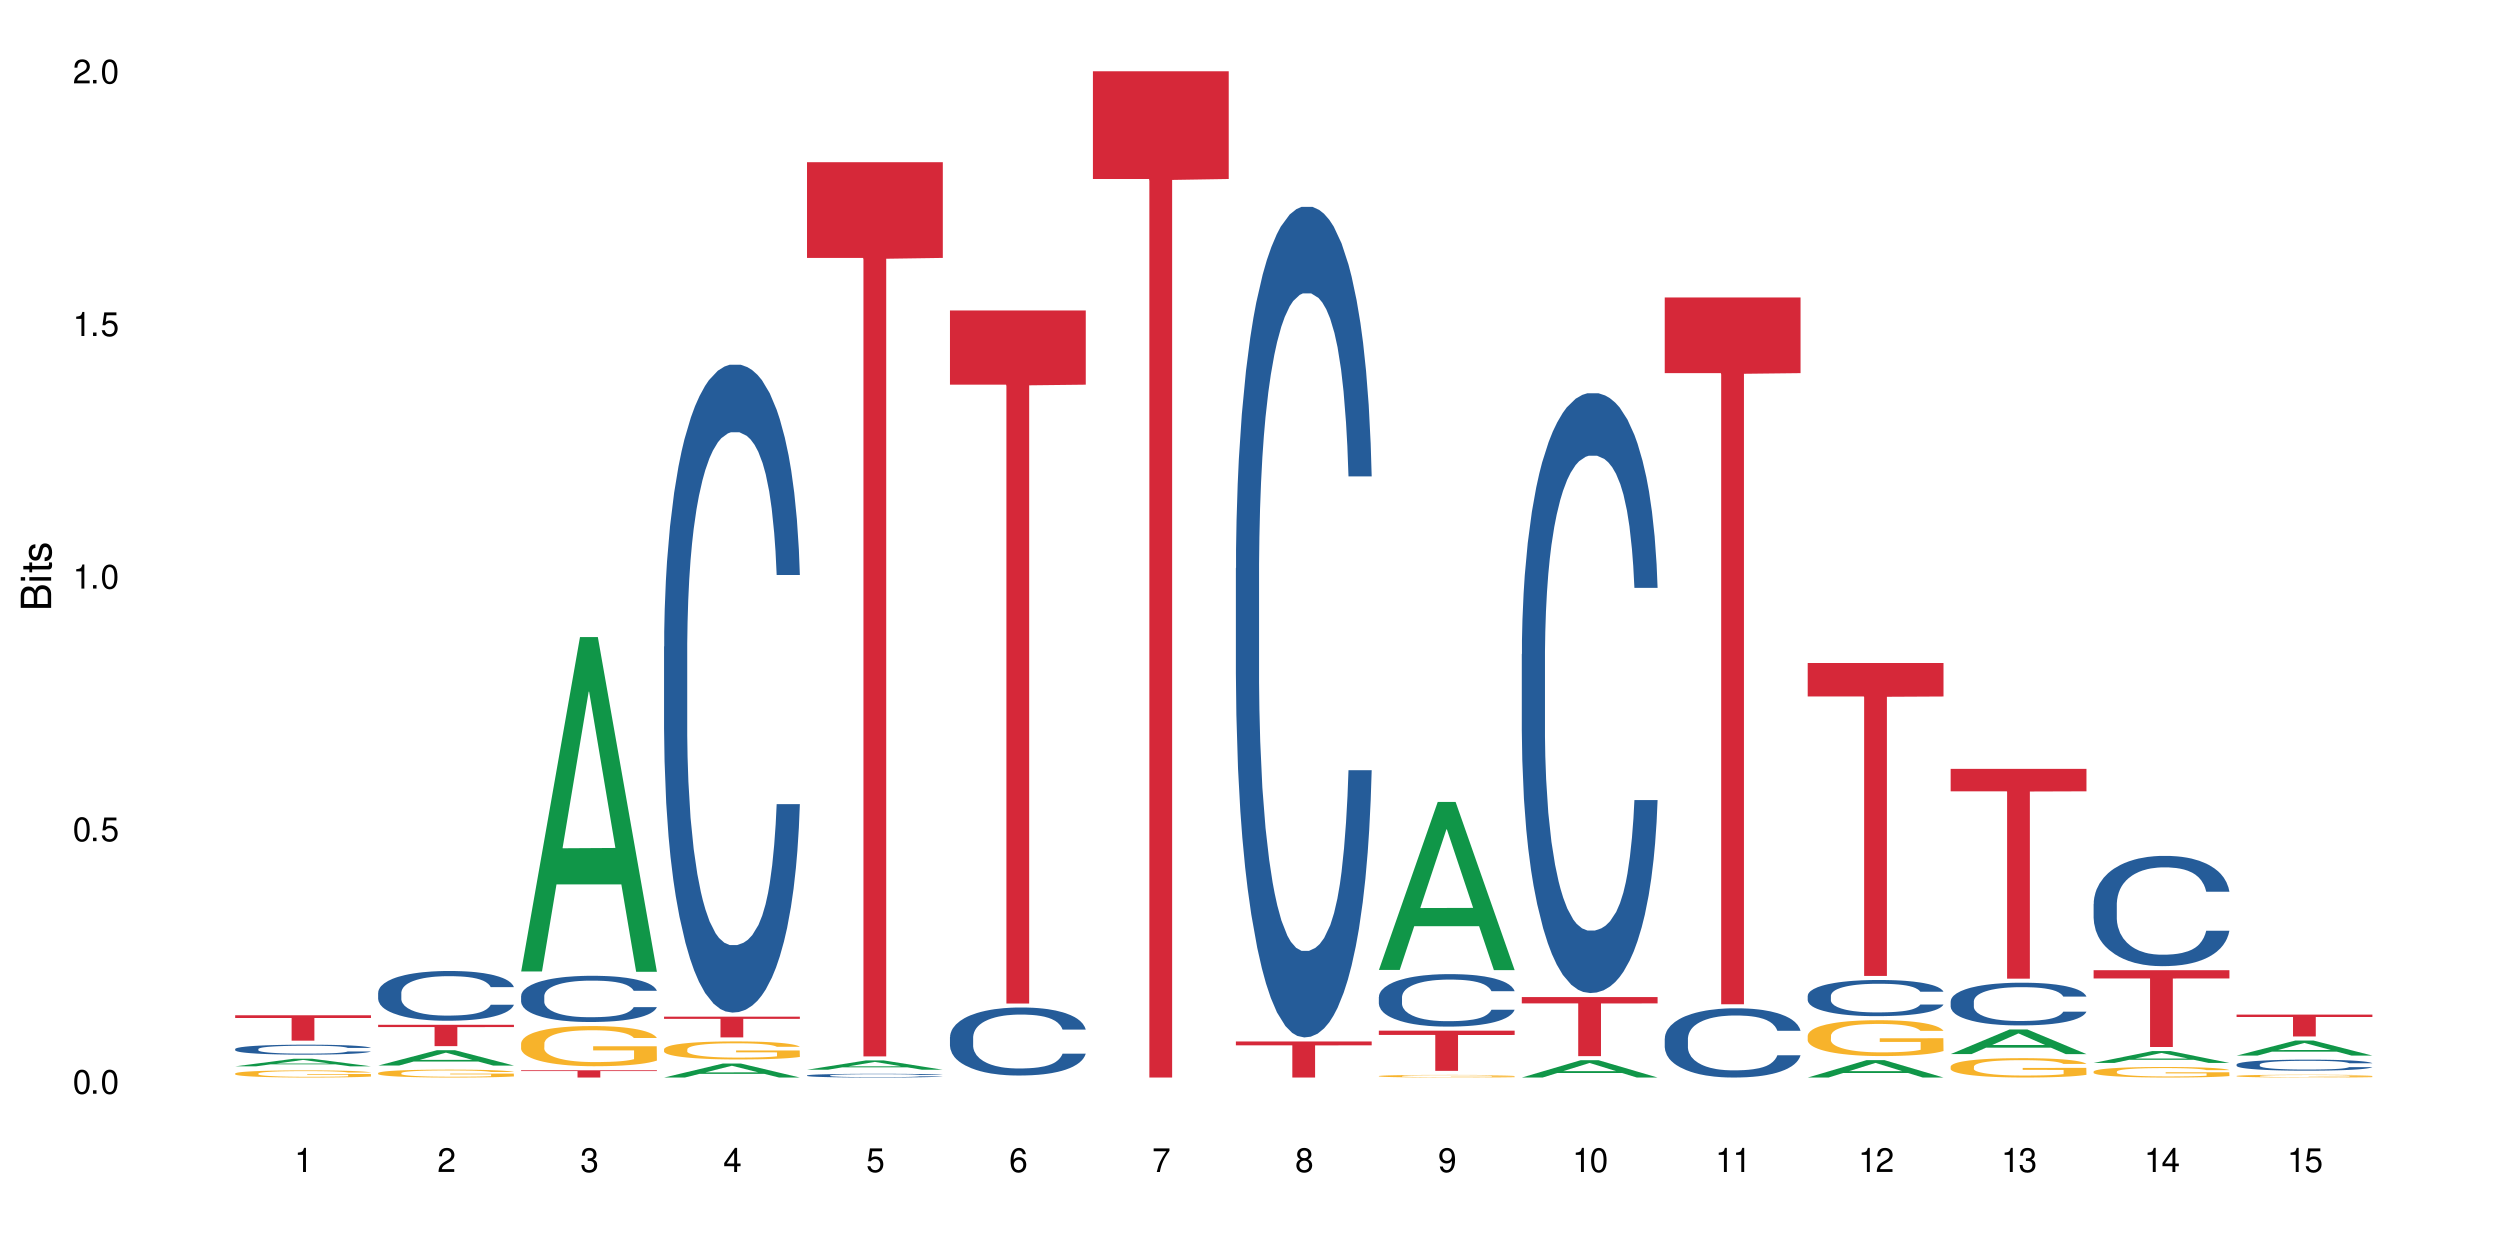 <?xml version="1.0" encoding="UTF-8"?>
<svg xmlns="http://www.w3.org/2000/svg" xmlns:xlink="http://www.w3.org/1999/xlink" width="720" height="360" viewBox="0 0 720 360">
<defs>
<g>
<g id="glyph-0-0">
</g>
<g id="glyph-0-1">
<path d="M 2.641 -6.938 C 2 -6.938 1.422 -6.656 1.078 -6.172 C 0.641 -5.562 0.406 -4.641 0.406 -3.359 C 0.406 -1.016 1.188 0.219 2.641 0.219 C 4.078 0.219 4.859 -1.016 4.859 -3.297 C 4.859 -4.641 4.656 -5.547 4.203 -6.172 C 3.844 -6.656 3.281 -6.938 2.641 -6.938 Z M 2.641 -6.188 C 3.547 -6.188 4 -5.25 4 -3.375 C 4 -1.406 3.562 -0.484 2.625 -0.484 C 1.734 -0.484 1.281 -1.438 1.281 -3.344 C 1.281 -5.25 1.734 -6.188 2.641 -6.188 Z M 2.641 -6.188 "/>
</g>
<g id="glyph-0-2">
<path d="M 1.828 -1 L 0.828 -1 L 0.828 0 L 1.828 0 Z M 1.828 -1 "/>
</g>
<g id="glyph-0-3">
<path d="M 4.562 -6.797 L 1.062 -6.797 L 0.547 -3.094 L 1.328 -3.094 C 1.719 -3.562 2.047 -3.734 2.578 -3.734 C 3.484 -3.734 4.062 -3.109 4.062 -2.094 C 4.062 -1.125 3.484 -0.531 2.578 -0.531 C 1.828 -0.531 1.375 -0.906 1.188 -1.672 L 0.328 -1.672 C 0.453 -1.109 0.547 -0.844 0.75 -0.594 C 1.125 -0.078 1.828 0.219 2.594 0.219 C 3.969 0.219 4.922 -0.781 4.922 -2.219 C 4.922 -3.562 4.031 -4.484 2.719 -4.484 C 2.25 -4.484 1.859 -4.359 1.469 -4.062 L 1.734 -5.969 L 4.562 -5.969 Z M 4.562 -6.797 "/>
</g>
<g id="glyph-0-4">
<path d="M 2.484 -4.938 L 2.484 0 L 3.328 0 L 3.328 -6.938 L 2.766 -6.938 C 2.469 -5.875 2.281 -5.734 0.984 -5.562 L 0.984 -4.938 Z M 2.484 -4.938 "/>
</g>
<g id="glyph-0-5">
<path d="M 4.859 -0.828 L 1.281 -0.828 C 1.359 -1.406 1.672 -1.781 2.5 -2.281 L 3.469 -2.828 C 4.406 -3.344 4.906 -4.062 4.906 -4.906 C 4.906 -5.484 4.672 -6.031 4.266 -6.406 C 3.859 -6.766 3.375 -6.938 2.719 -6.938 C 1.859 -6.938 1.219 -6.625 0.844 -6.031 C 0.609 -5.672 0.5 -5.234 0.484 -4.531 L 1.328 -4.531 C 1.359 -5.016 1.406 -5.281 1.531 -5.516 C 1.75 -5.938 2.188 -6.203 2.703 -6.203 C 3.469 -6.203 4.031 -5.641 4.031 -4.891 C 4.031 -4.344 3.719 -3.859 3.125 -3.516 L 2.234 -3 C 0.812 -2.172 0.406 -1.531 0.328 -0.016 L 4.859 -0.016 Z M 4.859 -0.828 "/>
</g>
<g id="glyph-0-6">
<path d="M 2.125 -3.188 L 2.578 -3.188 C 3.5 -3.188 3.984 -2.766 3.984 -1.922 C 3.984 -1.062 3.469 -0.531 2.594 -0.531 C 1.656 -0.531 1.203 -1 1.156 -2.016 L 0.312 -2.016 C 0.344 -1.453 0.438 -1.094 0.609 -0.781 C 0.953 -0.109 1.625 0.219 2.547 0.219 C 3.953 0.219 4.859 -0.625 4.859 -1.938 C 4.859 -2.828 4.516 -3.297 3.703 -3.594 C 4.344 -3.844 4.656 -4.328 4.656 -5.031 C 4.656 -6.219 3.875 -6.938 2.578 -6.938 C 1.203 -6.938 0.484 -6.172 0.453 -4.703 L 1.297 -4.703 C 1.312 -5.125 1.344 -5.359 1.453 -5.578 C 1.641 -5.969 2.062 -6.203 2.594 -6.203 C 3.344 -6.203 3.797 -5.75 3.797 -5 C 3.797 -4.516 3.609 -4.219 3.25 -4.047 C 3.016 -3.953 2.703 -3.922 2.125 -3.906 Z M 2.125 -3.188 "/>
</g>
<g id="glyph-0-7">
<path d="M 3.141 -1.672 L 3.141 0 L 3.984 0 L 3.984 -1.672 L 4.984 -1.672 L 4.984 -2.438 L 3.984 -2.438 L 3.984 -6.938 L 3.359 -6.938 L 0.266 -2.578 L 0.266 -1.672 Z M 3.141 -2.438 L 1 -2.438 L 3.141 -5.5 Z M 3.141 -2.438 "/>
</g>
<g id="glyph-0-8">
<path d="M 4.781 -5.125 C 4.609 -6.266 3.891 -6.938 2.844 -6.938 C 2.094 -6.938 1.422 -6.578 1.031 -5.953 C 0.594 -5.266 0.406 -4.422 0.406 -3.172 C 0.406 -2 0.578 -1.25 0.984 -0.641 C 1.359 -0.078 1.953 0.219 2.703 0.219 C 3.984 0.219 4.922 -0.75 4.922 -2.094 C 4.922 -3.375 4.062 -4.281 2.844 -4.281 C 2.172 -4.281 1.641 -4.031 1.281 -3.516 C 1.281 -5.234 1.828 -6.188 2.797 -6.188 C 3.391 -6.188 3.797 -5.797 3.938 -5.125 Z M 2.734 -3.531 C 3.547 -3.531 4.062 -2.953 4.062 -2.031 C 4.062 -1.156 3.484 -0.531 2.703 -0.531 C 1.922 -0.531 1.328 -1.188 1.328 -2.078 C 1.328 -2.938 1.906 -3.531 2.734 -3.531 Z M 2.734 -3.531 "/>
</g>
<g id="glyph-0-9">
<path d="M 4.984 -6.797 L 0.438 -6.797 L 0.438 -5.969 L 4.109 -5.969 C 2.5 -3.656 1.828 -2.234 1.328 0 L 2.219 0 C 2.594 -2.172 3.453 -4.047 4.984 -6.094 Z M 4.984 -6.797 "/>
</g>
<g id="glyph-0-10">
<path d="M 3.75 -3.656 C 4.469 -4.094 4.688 -4.438 4.688 -5.078 C 4.688 -6.172 3.844 -6.938 2.641 -6.938 C 1.438 -6.938 0.594 -6.172 0.594 -5.094 C 0.594 -4.438 0.812 -4.094 1.516 -3.656 C 0.734 -3.266 0.359 -2.703 0.359 -1.922 C 0.359 -0.656 1.281 0.219 2.641 0.219 C 3.984 0.219 4.922 -0.656 4.922 -1.922 C 4.922 -2.703 4.531 -3.266 3.75 -3.656 Z M 2.641 -6.188 C 3.359 -6.188 3.812 -5.75 3.812 -5.062 C 3.812 -4.406 3.344 -3.984 2.641 -3.984 C 1.922 -3.984 1.453 -4.406 1.453 -5.078 C 1.453 -5.75 1.922 -6.188 2.641 -6.188 Z M 2.641 -3.266 C 3.484 -3.266 4.062 -2.719 4.062 -1.906 C 4.062 -1.078 3.484 -0.531 2.625 -0.531 C 1.797 -0.531 1.219 -1.094 1.219 -1.906 C 1.219 -2.719 1.781 -3.266 2.641 -3.266 Z M 2.641 -3.266 "/>
</g>
<g id="glyph-0-11">
<path d="M 0.516 -1.578 C 0.672 -0.453 1.406 0.219 2.438 0.219 C 3.188 0.219 3.859 -0.141 4.266 -0.766 C 4.688 -1.453 4.891 -2.297 4.891 -3.547 C 4.891 -4.719 4.703 -5.453 4.312 -6.078 C 3.938 -6.641 3.344 -6.938 2.594 -6.938 C 1.297 -6.938 0.359 -5.969 0.359 -4.625 C 0.359 -3.344 1.234 -2.453 2.453 -2.453 C 3.094 -2.453 3.578 -2.672 4.016 -3.203 C 4 -1.484 3.469 -0.531 2.5 -0.531 C 1.906 -0.531 1.484 -0.906 1.359 -1.578 Z M 2.578 -6.203 C 3.375 -6.203 3.969 -5.531 3.969 -4.641 C 3.969 -3.797 3.391 -3.188 2.547 -3.188 C 1.734 -3.188 1.234 -3.766 1.234 -4.688 C 1.234 -5.562 1.797 -6.203 2.578 -6.203 Z M 2.578 -6.203 "/>
</g>
<g id="glyph-1-0">
</g>
<g id="glyph-1-1">
<path d="M 0 -0.953 L 0 -4.891 C 0 -5.719 -0.234 -6.344 -0.734 -6.797 C -1.188 -7.234 -1.812 -7.469 -2.5 -7.469 C -3.547 -7.469 -4.188 -7 -4.625 -5.875 C -4.984 -6.688 -5.625 -7.094 -6.531 -7.094 C -7.172 -7.094 -7.734 -6.859 -8.141 -6.391 C -8.562 -5.922 -8.75 -5.344 -8.75 -4.5 L -8.75 -0.953 Z M -4.984 -2.062 L -7.766 -2.062 L -7.766 -4.219 C -7.766 -4.844 -7.688 -5.203 -7.453 -5.5 C -7.219 -5.812 -6.859 -5.969 -6.375 -5.969 C -5.891 -5.969 -5.531 -5.812 -5.297 -5.5 C -5.062 -5.203 -4.984 -4.844 -4.984 -4.219 Z M -0.984 -2.062 L -4 -2.062 L -4 -4.781 C -4 -5.766 -3.438 -6.359 -2.484 -6.359 C -1.547 -6.359 -0.984 -5.766 -0.984 -4.781 Z M -0.984 -2.062 "/>
</g>
<g id="glyph-1-2">
<path d="M -6.281 -1.797 L -6.281 -0.797 L 0 -0.797 L 0 -1.797 Z M -8.75 -1.797 L -8.75 -0.797 L -7.484 -0.797 L -7.484 -1.797 Z M -8.75 -1.797 "/>
</g>
<g id="glyph-1-3">
<path d="M -6.281 -3.047 L -6.281 -2.016 L -8.016 -2.016 L -8.016 -1.016 L -6.281 -1.016 L -6.281 -0.172 L -5.469 -0.172 L -5.469 -1.016 L -0.719 -1.016 C -0.078 -1.016 0.281 -1.453 0.281 -2.234 C 0.281 -2.5 0.25 -2.719 0.188 -3.047 L -0.641 -3.047 C -0.609 -2.906 -0.594 -2.766 -0.594 -2.562 C -0.594 -2.141 -0.719 -2.016 -1.156 -2.016 L -5.469 -2.016 L -5.469 -3.047 Z M -6.281 -3.047 "/>
</g>
<g id="glyph-1-4">
<path d="M -4.531 -5.25 C -5.766 -5.25 -6.469 -4.422 -6.469 -2.969 C -6.469 -1.516 -5.719 -0.562 -4.547 -0.562 C -3.562 -0.562 -3.094 -1.062 -2.734 -2.562 L -2.516 -3.484 C -2.344 -4.188 -2.094 -4.469 -1.641 -4.469 C -1.047 -4.469 -0.641 -3.875 -0.641 -3 C -0.641 -2.453 -0.797 -2 -1.062 -1.75 C -1.25 -1.594 -1.422 -1.531 -1.875 -1.469 L -1.875 -0.406 C -0.422 -0.453 0.281 -1.266 0.281 -2.922 C 0.281 -4.5 -0.5 -5.516 -1.719 -5.516 C -2.656 -5.516 -3.172 -4.984 -3.469 -3.734 L -3.703 -2.766 C -3.891 -1.953 -4.156 -1.609 -4.594 -1.609 C -5.188 -1.609 -5.547 -2.125 -5.547 -2.938 C -5.547 -3.75 -5.203 -4.172 -4.531 -4.203 Z M -4.531 -5.25 "/>
</g>
</g>
</defs>
<rect x="-72" y="-36" width="864" height="432" fill="rgb(100%, 100%, 100%)" fill-opacity="1"/>
<path fill-rule="nonzero" fill="rgb(6.275%, 58.824%, 28.235%)" fill-opacity="1" d="M 67.73 307.102 L 67.773 307.102 L 84.695 304.906 L 89.836 304.906 L 106.844 307.105 L 100.867 307.105 L 96.605 306.531 L 77.926 306.531 L 73.75 307.102 L 67.73 307.102 L 79.723 306.293 L 94.895 306.289 L 87.328 305.266 L 87.246 305.262 L 87.16 305.27 L 79.684 306.289 L 79.723 306.293 Z M 67.73 307.102 "/>
<path fill-rule="nonzero" fill="rgb(14.51%, 36.078%, 60%)" fill-opacity="1" d="M 67.73 302.121 L 67.777 302.117 L 67.777 302.055 L 67.922 301.953 L 68.254 301.828 L 68.59 301.742 L 69.449 301.586 L 70.641 301.438 L 71.879 301.32 L 72.785 301.254 L 73.598 301.199 L 75.457 301.102 L 76.652 301.051 L 77.938 301.008 L 79.512 300.965 L 80.656 300.938 L 83.234 300.895 L 85.141 300.875 L 86.621 300.867 L 89.816 300.867 L 91.723 300.879 L 93.105 300.891 L 94.633 300.914 L 95.922 300.938 L 98.164 300.996 L 100.168 301.07 L 101.074 301.109 L 102.504 301.191 L 103.602 301.27 L 104.363 301.34 L 105.223 301.438 L 105.984 301.555 L 106.559 301.688 L 106.844 301.801 L 100.168 301.801 L 99.832 301.695 L 99.449 301.613 L 98.734 301.508 L 98.02 301.43 L 97.02 301.355 L 96.113 301.305 L 94.871 301.254 L 93.773 301.223 L 92.629 301.199 L 91.531 301.184 L 89.434 301.168 L 87 301.168 L 86.094 301.172 L 84.234 301.195 L 83.234 301.211 L 81.801 301.25 L 80.801 301.285 L 79.609 301.336 L 78.797 301.383 L 77.797 301.449 L 77.078 301.508 L 76.27 301.598 L 75.793 301.66 L 75.363 301.734 L 74.98 301.824 L 74.695 301.914 L 74.504 302.012 L 74.41 302.105 L 74.41 302.512 L 74.504 302.609 L 74.742 302.719 L 75.363 302.879 L 76.27 303.016 L 77.32 303.129 L 78.32 303.207 L 78.891 303.242 L 79.656 303.285 L 80.848 303.34 L 82.566 303.391 L 83.566 303.41 L 85.094 303.434 L 86.668 303.441 L 88.766 303.441 L 90.625 303.434 L 91.867 303.418 L 93.156 303.398 L 94.918 303.355 L 96.016 303.312 L 96.969 303.262 L 97.688 303.211 L 98.164 303.172 L 98.879 303.09 L 99.449 303 L 99.879 302.906 L 100.168 302.816 L 106.844 302.816 L 106.559 302.922 L 106.129 303.027 L 105.699 303.102 L 105.031 303.195 L 104.27 303.273 L 103.172 303.367 L 102.266 303.426 L 101.074 303.492 L 99.977 303.543 L 98.781 303.586 L 97.02 303.641 L 95.875 303.668 L 94.633 303.691 L 93.156 303.711 L 91.293 303.73 L 89.289 303.738 L 87.43 303.742 L 85.426 303.738 L 83.949 303.727 L 81.992 303.703 L 79.559 303.656 L 77.797 303.605 L 76.414 303.555 L 75.219 303.504 L 73.883 303.434 L 72.168 303.316 L 71.117 303.227 L 70.402 303.152 L 69.59 303.051 L 69.02 302.961 L 68.352 302.812 L 67.875 302.625 L 67.73 302.48 Z M 67.73 302.121 "/>
<path fill-rule="nonzero" fill="rgb(96.863%, 70.196%, 16.863%)" fill-opacity="1" d="M 67.73 309.152 L 67.777 309.148 L 67.777 309.113 L 67.969 309.027 L 68.445 308.91 L 69.066 308.816 L 69.734 308.738 L 70.164 308.699 L 70.879 308.645 L 71.5 308.602 L 73.074 308.516 L 75.078 308.438 L 76.172 308.402 L 77.414 308.371 L 79.18 308.336 L 79.988 308.324 L 82.469 308.293 L 85.285 308.273 L 88.383 308.27 L 89.816 308.27 L 91.77 308.277 L 94.441 308.297 L 95.969 308.316 L 97.16 308.336 L 98.402 308.359 L 99.926 308.398 L 101.359 308.441 L 102.504 308.488 L 103.648 308.547 L 104.602 308.605 L 105.414 308.672 L 106.129 308.75 L 106.559 308.816 L 106.844 308.883 L 100.215 308.883 L 99.832 308.816 L 99.402 308.766 L 98.688 308.703 L 97.973 308.656 L 97.258 308.621 L 95.922 308.574 L 94.777 308.543 L 93.344 308.516 L 91.961 308.5 L 90.387 308.488 L 89.434 308.484 L 86.906 308.484 L 84.617 308.496 L 83.281 308.512 L 82.328 308.527 L 80.992 308.555 L 80.18 308.578 L 79.703 308.594 L 78.273 308.652 L 77.32 308.707 L 76.793 308.742 L 76.125 308.797 L 75.648 308.848 L 75.125 308.926 L 74.84 308.98 L 74.457 309.109 L 74.41 309.449 L 74.551 309.52 L 74.84 309.598 L 75.219 309.664 L 75.793 309.738 L 76.363 309.793 L 77.367 309.863 L 78.227 309.914 L 78.891 309.945 L 80.18 309.996 L 80.703 310.016 L 81.945 310.047 L 83.234 310.074 L 84.809 310.098 L 86 310.109 L 87.906 310.117 L 90.34 310.117 L 93.203 310.105 L 95.016 310.09 L 96.254 310.074 L 97.066 310.062 L 98.066 310.043 L 98.781 310.023 L 99.449 310.004 L 100.262 309.969 L 100.262 309.52 L 88.48 309.52 L 88.48 309.309 L 106.797 309.305 L 106.844 310.043 L 105.844 310.094 L 104.602 310.141 L 103.41 310.18 L 102.168 310.211 L 100.406 310.246 L 98.973 310.27 L 96.781 310.297 L 94.777 310.312 L 92.676 310.324 L 90.816 310.332 L 88.621 310.332 L 86.668 310.328 L 84.57 310.316 L 82.898 310.301 L 81.371 310.285 L 79.848 310.258 L 77.938 310.219 L 76.699 310.188 L 75.41 310.148 L 74.121 310.102 L 72.977 310.051 L 72.215 310.012 L 71.453 309.965 L 70.641 309.906 L 69.879 309.844 L 69.305 309.785 L 68.781 309.719 L 68.398 309.656 L 68.016 309.574 L 67.828 309.504 L 67.73 309.445 Z M 67.73 309.152 "/>
<path fill-rule="nonzero" fill="rgb(83.922%, 15.686%, 22.353%)" fill-opacity="1" d="M 67.73 292.395 L 106.844 292.395 L 106.844 293.176 L 90.543 293.184 L 90.543 299.703 L 83.984 299.703 L 83.984 293.191 L 83.891 293.176 L 67.73 293.176 Z M 67.73 292.395 "/>
<path fill-rule="nonzero" fill="rgb(6.275%, 58.824%, 28.235%)" fill-opacity="1" d="M 108.902 306.883 L 108.945 306.879 L 125.867 302.453 L 131.008 302.453 L 148.016 306.887 L 142.039 306.887 L 137.777 305.73 L 119.098 305.73 L 114.922 306.883 L 108.902 306.883 L 120.895 305.25 L 136.062 305.246 L 128.5 303.18 L 128.418 303.176 L 128.332 303.188 L 120.855 305.246 L 120.895 305.25 Z M 108.902 306.883 "/>
<path fill-rule="nonzero" fill="rgb(14.51%, 36.078%, 60%)" fill-opacity="1" d="M 108.902 285.887 L 108.949 285.875 L 108.949 285.559 L 109.094 285.062 L 109.426 284.434 L 109.762 284 L 110.621 283.23 L 111.812 282.484 L 113.051 281.906 L 113.957 281.566 L 114.77 281.305 L 116.629 280.82 L 117.82 280.57 L 119.109 280.348 L 120.684 280.125 L 121.828 279.996 L 124.406 279.785 L 126.312 279.695 L 127.793 279.652 L 130.988 279.652 L 132.895 279.707 L 134.277 279.773 L 135.805 279.875 L 137.094 279.996 L 139.336 280.281 L 141.336 280.648 L 142.242 280.859 L 143.676 281.266 L 144.773 281.656 L 145.535 281.996 L 146.395 282.484 L 147.156 283.07 L 147.73 283.738 L 148.016 284.301 L 141.336 284.301 L 141.004 283.777 L 140.621 283.371 L 139.906 282.836 L 139.191 282.457 L 138.191 282.078 L 137.285 281.828 L 136.043 281.578 L 134.945 281.422 L 133.801 281.305 L 132.703 281.227 L 130.605 281.148 L 128.172 281.148 L 127.266 281.172 L 125.406 281.277 L 124.406 281.371 L 122.973 281.555 L 121.973 281.723 L 120.781 281.984 L 119.969 282.207 L 118.969 282.547 L 118.25 282.848 L 117.441 283.281 L 116.965 283.609 L 116.535 283.977 L 116.152 284.406 L 115.867 284.867 L 115.676 285.352 L 115.582 285.82 L 115.582 287.852 L 115.676 288.324 L 115.914 288.871 L 116.535 289.672 L 117.441 290.363 L 118.488 290.914 L 119.492 291.309 L 120.062 291.492 L 120.828 291.699 L 122.02 291.961 L 123.738 292.223 L 124.738 292.328 L 126.266 292.434 L 127.84 292.484 L 129.938 292.484 L 131.797 292.434 L 133.039 292.367 L 134.324 292.266 L 136.09 292.043 L 137.188 291.832 L 138.141 291.582 L 138.859 291.336 L 139.336 291.125 L 140.051 290.719 L 140.621 290.273 L 141.051 289.816 L 141.336 289.371 L 148.016 289.371 L 147.73 289.895 L 147.301 290.406 L 146.871 290.785 L 146.203 291.242 L 145.441 291.648 L 144.344 292.105 L 143.438 292.406 L 142.242 292.734 L 141.148 292.984 L 139.953 293.207 L 138.191 293.469 L 137.043 293.598 L 135.805 293.719 L 134.324 293.82 L 132.465 293.914 L 130.461 293.965 L 128.602 293.98 L 126.598 293.953 L 125.121 293.902 L 123.164 293.781 L 120.73 293.547 L 118.969 293.297 L 117.582 293.051 L 116.391 292.789 L 115.055 292.434 L 113.34 291.859 L 112.289 291.414 L 111.574 291.047 L 110.762 290.535 L 110.191 290.078 L 109.523 289.344 L 109.047 288.414 L 108.902 287.695 Z M 108.902 285.887 "/>
<path fill-rule="nonzero" fill="rgb(96.863%, 70.196%, 16.863%)" fill-opacity="1" d="M 108.902 309.027 L 108.949 309.027 L 108.949 308.984 L 109.141 308.891 L 109.617 308.762 L 110.238 308.656 L 110.906 308.57 L 111.336 308.527 L 112.051 308.465 L 112.672 308.422 L 114.246 308.328 L 116.25 308.238 L 117.344 308.203 L 118.586 308.164 L 120.352 308.125 L 121.16 308.113 L 123.641 308.078 L 126.457 308.059 L 129.555 308.051 L 130.988 308.055 L 132.941 308.062 L 135.613 308.086 L 137.141 308.105 L 138.332 308.125 L 139.574 308.152 L 141.098 308.195 L 142.531 308.246 L 143.676 308.297 L 144.82 308.359 L 145.773 308.426 L 146.586 308.496 L 147.301 308.586 L 147.73 308.656 L 148.016 308.73 L 141.387 308.73 L 141.004 308.656 L 140.574 308.602 L 139.859 308.531 L 139.145 308.484 L 138.43 308.441 L 137.094 308.391 L 135.949 308.355 L 134.516 308.328 L 133.133 308.309 L 131.559 308.297 L 130.605 308.289 L 128.078 308.289 L 125.789 308.305 L 124.453 308.32 L 123.5 308.34 L 122.164 308.371 L 121.352 308.395 L 120.875 308.41 L 119.445 308.477 L 118.488 308.535 L 117.965 308.574 L 117.297 308.637 L 116.82 308.691 L 116.297 308.777 L 116.008 308.84 L 115.629 308.98 L 115.582 309.355 L 115.723 309.434 L 116.008 309.52 L 116.391 309.594 L 116.965 309.676 L 117.535 309.734 L 118.539 309.816 L 119.395 309.871 L 120.062 309.906 L 121.352 309.961 L 121.875 309.98 L 123.117 310.02 L 124.406 310.047 L 125.98 310.07 L 127.172 310.086 L 129.078 310.094 L 131.512 310.094 L 134.375 310.082 L 136.188 310.066 L 137.426 310.051 L 138.238 310.035 L 139.238 310.012 L 139.953 309.992 L 140.621 309.969 L 141.434 309.934 L 141.434 309.434 L 129.652 309.434 L 129.652 309.199 L 147.969 309.195 L 148.016 310.012 L 147.016 310.066 L 145.773 310.121 L 144.582 310.164 L 143.34 310.199 L 141.578 310.238 L 140.145 310.266 L 137.949 310.293 L 135.949 310.312 L 133.848 310.324 L 131.988 310.332 L 129.793 310.332 L 127.84 310.328 L 125.742 310.316 L 124.07 310.301 L 122.543 310.277 L 121.02 310.25 L 119.109 310.207 L 117.871 310.172 L 116.582 310.129 L 115.293 310.078 L 114.148 310.02 L 113.387 309.977 L 112.625 309.926 L 111.812 309.863 L 111.051 309.793 L 110.477 309.727 L 109.953 309.656 L 109.57 309.586 L 109.188 309.492 L 108.996 309.418 L 108.902 309.352 Z M 108.902 309.027 "/>
<path fill-rule="nonzero" fill="rgb(83.922%, 15.686%, 22.353%)" fill-opacity="1" d="M 108.902 295.145 L 148.016 295.145 L 148.016 295.801 L 131.715 295.809 L 131.715 301.289 L 125.156 301.289 L 125.156 295.812 L 125.062 295.801 L 108.902 295.801 Z M 108.902 295.145 "/>
<path fill-rule="nonzero" fill="rgb(6.275%, 58.824%, 28.235%)" fill-opacity="1" d="M 150.074 279.785 L 150.117 279.695 L 167.039 183.473 L 172.18 183.473 L 189.188 279.875 L 183.211 279.875 L 178.949 254.711 L 160.27 254.711 L 156.09 279.785 L 150.074 279.785 L 162.066 244.301 L 177.234 244.211 L 169.672 199.223 L 169.59 199.133 L 169.504 199.402 L 162.027 244.211 L 162.066 244.301 Z M 150.074 279.785 "/>
<path fill-rule="nonzero" fill="rgb(14.51%, 36.078%, 60%)" fill-opacity="1" d="M 150.074 286.828 L 150.121 286.816 L 150.121 286.523 L 150.266 286.062 L 150.598 285.477 L 150.934 285.078 L 151.793 284.359 L 152.984 283.668 L 154.223 283.133 L 155.129 282.816 L 155.941 282.574 L 157.801 282.121 L 158.992 281.891 L 160.281 281.684 L 161.855 281.477 L 163 281.355 L 165.578 281.164 L 167.484 281.078 L 168.965 281.039 L 172.16 281.039 L 174.066 281.09 L 175.449 281.148 L 176.977 281.246 L 178.266 281.355 L 180.508 281.625 L 182.508 281.965 L 183.414 282.16 L 184.848 282.535 L 185.945 282.902 L 186.707 283.215 L 187.566 283.668 L 188.328 284.215 L 188.902 284.832 L 189.188 285.355 L 182.508 285.355 L 182.176 284.871 L 181.793 284.492 L 181.078 283.996 L 180.363 283.641 L 179.359 283.289 L 178.453 283.059 L 177.215 282.828 L 176.117 282.684 L 174.973 282.574 L 173.875 282.5 L 171.777 282.426 L 169.344 282.426 L 168.438 282.449 L 166.578 282.547 L 165.578 282.633 L 164.145 282.805 L 163.145 282.961 L 161.953 283.203 L 161.141 283.41 L 160.137 283.727 L 159.422 284.008 L 158.613 284.406 L 158.137 284.711 L 157.707 285.051 L 157.324 285.453 L 157.039 285.879 L 156.848 286.328 L 156.754 286.766 L 156.754 288.652 L 156.848 289.09 L 157.086 289.598 L 157.707 290.34 L 158.613 290.984 L 159.66 291.496 L 160.664 291.859 L 161.234 292.031 L 162 292.223 L 163.191 292.469 L 164.91 292.711 L 165.91 292.809 L 167.438 292.906 L 169.012 292.953 L 171.109 292.953 L 172.969 292.906 L 174.211 292.844 L 175.496 292.746 L 177.262 292.539 L 178.359 292.348 L 179.312 292.113 L 180.027 291.883 L 180.508 291.691 L 181.223 291.312 L 181.793 290.898 L 182.223 290.473 L 182.508 290.062 L 189.188 290.062 L 188.902 290.547 L 188.473 291.02 L 188.043 291.375 L 187.375 291.801 L 186.613 292.176 L 185.516 292.602 L 184.609 292.883 L 183.414 293.184 L 182.32 293.414 L 181.125 293.621 L 179.359 293.867 L 178.215 293.988 L 176.977 294.098 L 175.496 294.195 L 173.637 294.277 L 171.633 294.328 L 169.773 294.34 L 167.77 294.316 L 166.293 294.266 L 164.336 294.156 L 161.902 293.938 L 160.137 293.707 L 158.754 293.477 L 157.562 293.234 L 156.227 292.906 L 154.512 292.371 L 153.461 291.957 L 152.746 291.617 L 151.934 291.141 L 151.363 290.719 L 150.695 290.035 L 150.219 289.172 L 150.074 288.504 Z M 150.074 286.828 "/>
<path fill-rule="nonzero" fill="rgb(96.863%, 70.196%, 16.863%)" fill-opacity="1" d="M 150.074 300.461 L 150.121 300.449 L 150.121 300.238 L 150.312 299.762 L 150.789 299.109 L 151.41 298.57 L 152.078 298.145 L 152.508 297.926 L 153.223 297.605 L 153.844 297.375 L 155.418 296.898 L 157.418 296.453 L 158.516 296.266 L 159.758 296.086 L 161.523 295.883 L 162.332 295.809 L 164.812 295.641 L 167.629 295.535 L 170.727 295.504 L 172.16 295.516 L 174.113 295.555 L 176.785 295.672 L 178.312 295.777 L 179.504 295.883 L 180.746 296.023 L 182.27 296.234 L 183.703 296.488 L 184.848 296.742 L 185.992 297.059 L 186.945 297.395 L 187.758 297.766 L 188.473 298.211 L 188.902 298.578 L 189.188 298.949 L 182.559 298.949 L 182.176 298.578 L 181.746 298.293 L 181.031 297.945 L 180.316 297.691 L 179.602 297.492 L 178.266 297.215 L 177.121 297.047 L 175.688 296.898 L 174.305 296.805 L 172.73 296.742 L 171.777 296.719 L 169.25 296.719 L 166.961 296.793 L 165.625 296.879 L 164.672 296.961 L 163.336 297.121 L 162.523 297.246 L 162.047 297.332 L 160.617 297.66 L 159.66 297.957 L 159.137 298.156 L 158.469 298.473 L 157.992 298.758 L 157.469 299.184 L 157.18 299.5 L 156.801 300.219 L 156.754 302.121 L 156.895 302.523 L 157.18 302.957 L 157.562 303.336 L 158.137 303.738 L 158.707 304.043 L 159.711 304.457 L 160.566 304.73 L 161.234 304.91 L 162.523 305.195 L 163.047 305.293 L 164.289 305.48 L 165.578 305.629 L 167.148 305.758 L 168.344 305.82 L 170.25 305.875 L 172.684 305.875 L 175.547 305.809 L 177.359 305.727 L 178.598 305.641 L 179.41 305.566 L 180.41 305.449 L 181.125 305.344 L 181.793 305.227 L 182.605 305.047 L 182.605 302.523 L 170.824 302.512 L 170.824 301.328 L 189.141 301.316 L 189.188 305.449 L 188.188 305.734 L 186.945 306.012 L 185.754 306.223 L 184.512 306.402 L 182.746 306.602 L 181.316 306.73 L 179.121 306.879 L 177.121 306.973 L 175.02 307.035 L 173.16 307.066 L 170.965 307.078 L 169.012 307.059 L 166.91 306.992 L 165.242 306.91 L 163.715 306.805 L 162.191 306.668 L 160.281 306.445 L 159.043 306.266 L 157.754 306.043 L 156.465 305.777 L 155.32 305.492 L 154.559 305.27 L 153.793 305.016 L 152.984 304.699 L 152.219 304.34 L 151.648 304.012 L 151.125 303.645 L 150.742 303.293 L 150.359 302.816 L 150.168 302.438 L 150.074 302.109 Z M 150.074 300.461 "/>
<path fill-rule="nonzero" fill="rgb(83.922%, 15.686%, 22.353%)" fill-opacity="1" d="M 150.074 308.242 L 189.188 308.242 L 189.188 308.465 L 172.887 308.469 L 172.887 310.332 L 166.328 310.332 L 166.328 308.469 L 166.234 308.465 L 150.074 308.465 Z M 150.074 308.242 "/>
<path fill-rule="nonzero" fill="rgb(6.275%, 58.824%, 28.235%)" fill-opacity="1" d="M 191.246 310.328 L 191.289 310.324 L 208.211 306.293 L 213.352 306.293 L 230.359 310.332 L 224.383 310.332 L 220.121 309.277 L 201.441 309.277 L 197.262 310.328 L 191.246 310.328 L 203.238 308.844 L 218.406 308.84 L 210.844 306.953 L 210.762 306.949 L 210.676 306.961 L 203.195 308.84 L 203.238 308.844 Z M 191.246 310.328 "/>
<path fill-rule="nonzero" fill="rgb(14.51%, 36.078%, 60%)" fill-opacity="1" d="M 191.246 186.23 L 191.293 186.059 L 191.293 181.965 L 191.438 175.484 L 191.77 167.297 L 192.105 161.672 L 192.965 151.609 L 194.156 141.887 L 195.395 134.383 L 196.301 129.949 L 197.113 126.535 L 198.973 120.227 L 200.164 116.984 L 201.453 114.086 L 203.027 111.188 L 204.172 109.48 L 206.746 106.754 L 208.656 105.559 L 210.133 105.047 L 213.332 105.047 L 215.238 105.73 L 216.621 106.582 L 218.148 107.945 L 219.438 109.48 L 221.676 113.234 L 223.68 118.008 L 224.586 120.738 L 226.02 126.023 L 227.117 131.141 L 227.879 135.574 L 228.738 141.887 L 229.5 149.562 L 230.074 158.258 L 230.359 165.594 L 223.68 165.594 L 223.348 158.77 L 222.965 153.484 L 222.25 146.492 L 221.535 141.547 L 220.531 136.598 L 219.625 133.359 L 218.387 130.117 L 217.289 128.07 L 216.145 126.535 L 215.047 125.512 L 212.949 124.488 L 210.516 124.488 L 209.609 124.832 L 207.75 126.195 L 206.746 127.391 L 205.316 129.777 L 204.316 131.992 L 203.121 135.406 L 202.312 138.305 L 201.309 142.738 L 200.594 146.66 L 199.785 152.289 L 199.309 156.555 L 198.879 161.328 L 198.496 166.957 L 198.211 172.926 L 198.02 179.238 L 197.922 185.375 L 197.922 211.812 L 198.02 217.953 L 198.258 225.113 L 198.879 235.52 L 199.785 244.559 L 200.832 251.723 L 201.836 256.836 L 202.406 259.227 L 203.172 261.953 L 204.363 265.363 L 206.082 268.777 L 207.082 270.141 L 208.609 271.504 L 210.184 272.188 L 212.281 272.188 L 214.141 271.504 L 215.383 270.652 L 216.668 269.289 L 218.434 266.387 L 219.531 263.66 L 220.484 260.418 L 221.199 257.18 L 221.676 254.449 L 222.395 249.164 L 222.965 243.363 L 223.395 237.395 L 223.68 231.598 L 230.359 231.598 L 230.074 238.418 L 229.645 245.07 L 229.215 250.016 L 228.547 255.984 L 227.781 261.273 L 226.688 267.242 L 225.781 271.164 L 224.586 275.426 L 223.488 278.668 L 222.297 281.566 L 220.531 284.977 L 219.387 286.684 L 218.148 288.219 L 216.668 289.582 L 214.809 290.777 L 212.805 291.461 L 210.945 291.629 L 208.941 291.289 L 207.465 290.605 L 205.508 289.07 L 203.074 286 L 201.309 282.762 L 199.926 279.52 L 198.734 276.109 L 197.398 271.504 L 195.684 264 L 194.633 258.203 L 193.918 253.426 L 193.105 246.773 L 192.535 240.805 L 191.867 231.254 L 191.391 219.145 L 191.246 209.766 Z M 191.246 186.23 "/>
<path fill-rule="nonzero" fill="rgb(96.863%, 70.196%, 16.863%)" fill-opacity="1" d="M 191.246 302.152 L 191.293 302.148 L 191.293 302.055 L 191.484 301.84 L 191.961 301.547 L 192.582 301.305 L 193.25 301.113 L 193.68 301.012 L 194.395 300.871 L 195.016 300.766 L 196.59 300.551 L 198.59 300.352 L 199.688 300.266 L 200.93 300.188 L 202.695 300.098 L 203.504 300.062 L 205.984 299.988 L 208.801 299.938 L 211.898 299.926 L 213.332 299.93 L 215.285 299.949 L 217.957 300 L 219.484 300.047 L 220.676 300.098 L 221.918 300.156 L 223.441 300.254 L 224.875 300.367 L 226.02 300.48 L 227.164 300.625 L 228.117 300.777 L 228.93 300.941 L 229.645 301.141 L 230.074 301.309 L 230.359 301.473 L 223.73 301.473 L 223.348 301.309 L 222.918 301.18 L 222.203 301.023 L 221.488 300.91 L 220.77 300.82 L 219.438 300.695 L 218.293 300.617 L 216.859 300.551 L 215.477 300.508 L 213.902 300.48 L 212.949 300.473 L 210.422 300.473 L 208.133 300.504 L 206.797 300.543 L 205.84 300.582 L 204.508 300.652 L 203.695 300.711 L 203.219 300.746 L 201.789 300.895 L 200.832 301.027 L 200.309 301.117 L 199.641 301.262 L 199.164 301.391 L 198.641 301.578 L 198.352 301.723 L 197.973 302.043 L 197.922 302.898 L 198.066 303.082 L 198.352 303.277 L 198.734 303.445 L 199.309 303.629 L 199.879 303.766 L 200.883 303.949 L 201.738 304.074 L 202.406 304.156 L 203.695 304.285 L 204.219 304.328 L 205.461 304.41 L 206.746 304.477 L 208.32 304.535 L 209.516 304.562 L 211.422 304.586 L 213.855 304.586 L 216.719 304.559 L 218.531 304.52 L 219.77 304.484 L 220.582 304.449 L 221.582 304.398 L 222.297 304.352 L 222.965 304.297 L 223.777 304.219 L 223.777 303.082 L 211.996 303.078 L 211.996 302.543 L 230.312 302.539 L 230.359 304.398 L 229.355 304.527 L 228.117 304.648 L 226.926 304.746 L 225.684 304.824 L 223.918 304.914 L 222.488 304.973 L 220.293 305.039 L 218.293 305.082 L 216.191 305.109 L 214.332 305.125 L 212.137 305.129 L 210.184 305.121 L 208.082 305.09 L 206.414 305.055 L 204.887 305.008 L 203.359 304.945 L 201.453 304.844 L 200.215 304.766 L 198.926 304.664 L 197.637 304.547 L 196.492 304.418 L 195.73 304.316 L 194.965 304.203 L 194.156 304.059 L 193.391 303.898 L 192.82 303.75 L 192.297 303.586 L 191.914 303.43 L 191.531 303.215 L 191.34 303.043 L 191.246 302.895 Z M 191.246 302.152 "/>
<path fill-rule="nonzero" fill="rgb(83.922%, 15.686%, 22.353%)" fill-opacity="1" d="M 191.246 292.793 L 230.359 292.793 L 230.359 293.434 L 214.059 293.438 L 214.059 298.762 L 207.5 298.762 L 207.5 293.445 L 207.402 293.434 L 191.246 293.434 Z M 191.246 292.793 "/>
<path fill-rule="nonzero" fill="rgb(6.275%, 58.824%, 28.235%)" fill-opacity="1" d="M 232.418 308.086 L 232.461 308.082 L 249.383 305.398 L 254.523 305.398 L 271.531 308.09 L 265.555 308.09 L 261.293 307.387 L 242.613 307.387 L 238.434 308.086 L 232.418 308.086 L 244.41 307.098 L 259.578 307.094 L 252.016 305.84 L 251.934 305.836 L 251.848 305.844 L 244.367 307.094 L 244.41 307.098 Z M 232.418 308.086 "/>
<path fill-rule="nonzero" fill="rgb(14.51%, 36.078%, 60%)" fill-opacity="1" d="M 232.418 309.723 L 232.465 309.723 L 232.465 309.699 L 232.609 309.66 L 232.941 309.613 L 233.277 309.582 L 234.133 309.523 L 235.328 309.465 L 236.566 309.422 L 237.473 309.398 L 238.285 309.379 L 240.145 309.34 L 241.336 309.32 L 242.625 309.305 L 244.199 309.289 L 245.344 309.277 L 247.918 309.262 L 249.828 309.254 L 254.504 309.254 L 256.41 309.258 L 257.793 309.262 L 259.32 309.27 L 260.609 309.277 L 262.848 309.301 L 264.852 309.328 L 265.758 309.344 L 267.191 309.375 L 268.285 309.402 L 269.051 309.43 L 269.91 309.465 L 270.672 309.512 L 271.246 309.562 L 271.531 309.602 L 264.852 309.602 L 264.52 309.562 L 264.137 309.531 L 263.422 309.492 L 262.707 309.465 L 261.703 309.434 L 260.797 309.418 L 259.559 309.398 L 258.461 309.387 L 257.316 309.379 L 256.219 309.371 L 254.121 309.367 L 250.781 309.367 L 248.922 309.375 L 247.918 309.383 L 246.488 309.395 L 245.488 309.41 L 244.293 309.43 L 243.484 309.445 L 242.48 309.473 L 241.766 309.492 L 240.957 309.527 L 240.48 309.551 L 240.051 309.578 L 239.668 309.609 L 239.383 309.645 L 239.191 309.684 L 239.094 309.719 L 239.094 309.871 L 239.191 309.906 L 239.43 309.949 L 240.051 310.008 L 240.957 310.059 L 242.004 310.102 L 243.008 310.133 L 243.578 310.145 L 244.344 310.16 L 245.535 310.18 L 247.25 310.199 L 248.254 310.207 L 249.781 310.215 L 251.355 310.219 L 253.453 310.219 L 255.312 310.215 L 256.555 310.211 L 257.84 310.203 L 259.605 310.188 L 260.703 310.172 L 261.656 310.152 L 262.371 310.133 L 262.848 310.117 L 263.566 310.086 L 264.137 310.055 L 264.566 310.02 L 264.852 309.984 L 271.531 309.984 L 271.246 310.023 L 270.816 310.062 L 270.387 310.09 L 269.719 310.125 L 268.953 310.156 L 267.859 310.191 L 266.953 310.215 L 265.758 310.238 L 264.66 310.258 L 263.469 310.273 L 261.703 310.293 L 260.559 310.305 L 259.32 310.312 L 257.84 310.32 L 255.98 310.328 L 253.977 310.332 L 250.113 310.332 L 248.637 310.328 L 246.68 310.316 L 244.246 310.301 L 242.48 310.281 L 241.098 310.262 L 239.906 310.242 L 238.57 310.215 L 236.852 310.172 L 235.805 310.141 L 235.09 310.113 L 234.277 310.074 L 233.707 310.039 L 233.039 309.984 L 232.559 309.914 L 232.418 309.859 Z M 232.418 309.723 "/>
<path fill-rule="nonzero" fill="rgb(83.922%, 15.686%, 22.353%)" fill-opacity="1" d="M 232.418 46.711 L 271.531 46.711 L 271.531 74.277 L 255.23 74.52 L 255.23 304.234 L 248.672 304.234 L 248.672 74.762 L 248.574 74.277 L 232.418 74.277 Z M 232.418 46.711 "/>
<path fill-rule="nonzero" fill="rgb(14.51%, 36.078%, 60%)" fill-opacity="1" d="M 273.59 298.691 L 273.637 298.672 L 273.637 298.242 L 273.781 297.562 L 274.113 296.703 L 274.449 296.113 L 275.305 295.059 L 276.5 294.039 L 277.738 293.25 L 278.645 292.785 L 279.457 292.426 L 281.316 291.766 L 282.508 291.426 L 283.797 291.121 L 285.371 290.816 L 286.516 290.637 L 289.09 290.352 L 291 290.227 L 292.477 290.172 L 295.672 290.172 L 297.582 290.242 L 298.965 290.332 L 300.492 290.477 L 301.777 290.637 L 304.02 291.031 L 306.023 291.531 L 306.93 291.816 L 308.363 292.375 L 309.457 292.91 L 310.223 293.375 L 311.082 294.039 L 311.844 294.844 L 312.414 295.758 L 312.703 296.527 L 306.023 296.527 L 305.691 295.809 L 305.309 295.254 L 304.594 294.52 L 303.879 294.004 L 302.875 293.484 L 301.969 293.145 L 300.73 292.801 L 299.633 292.59 L 298.488 292.426 L 297.391 292.32 L 295.293 292.211 L 292.859 292.211 L 291.953 292.246 L 290.094 292.391 L 289.09 292.516 L 287.66 292.766 L 286.66 293 L 285.465 293.359 L 284.656 293.66 L 283.652 294.129 L 282.938 294.539 L 282.129 295.129 L 281.648 295.578 L 281.223 296.078 L 280.84 296.668 L 280.555 297.297 L 280.363 297.957 L 280.266 298.602 L 280.266 301.375 L 280.363 302.02 L 280.602 302.773 L 281.223 303.863 L 282.129 304.812 L 283.176 305.566 L 284.18 306.102 L 284.75 306.352 L 285.516 306.641 L 286.707 306.996 L 288.422 307.355 L 289.426 307.5 L 290.953 307.641 L 292.527 307.715 L 294.625 307.715 L 296.484 307.641 L 297.727 307.551 L 299.012 307.41 L 300.777 307.105 L 301.875 306.816 L 302.828 306.477 L 303.543 306.137 L 304.02 305.852 L 304.738 305.297 L 305.309 304.688 L 305.738 304.062 L 306.023 303.453 L 312.703 303.453 L 312.414 304.168 L 311.988 304.867 L 311.559 305.387 L 310.891 306.012 L 310.125 306.566 L 309.027 307.195 L 308.121 307.605 L 306.93 308.055 L 305.832 308.395 L 304.641 308.699 L 302.875 309.055 L 301.73 309.234 L 300.492 309.395 L 299.012 309.539 L 297.152 309.664 L 295.148 309.734 L 293.289 309.754 L 291.285 309.719 L 289.805 309.645 L 287.852 309.484 L 285.418 309.164 L 283.652 308.824 L 282.27 308.484 L 281.078 308.125 L 279.742 307.641 L 278.023 306.855 L 276.977 306.246 L 276.262 305.742 L 275.449 305.047 L 274.875 304.418 L 274.211 303.418 L 273.73 302.145 L 273.59 301.16 Z M 273.59 298.691 "/>
<path fill-rule="nonzero" fill="rgb(83.922%, 15.686%, 22.353%)" fill-opacity="1" d="M 273.59 89.418 L 312.703 89.418 L 312.703 110.785 L 296.402 110.973 L 296.402 289.008 L 289.844 289.008 L 289.844 111.156 L 289.746 110.785 L 273.59 110.785 Z M 273.59 89.418 "/>
<path fill-rule="nonzero" fill="rgb(83.922%, 15.686%, 22.353%)" fill-opacity="1" d="M 314.762 20.527 L 353.875 20.527 L 353.875 51.547 L 337.574 51.82 L 337.574 310.332 L 331.016 310.332 L 331.016 52.094 L 330.918 51.547 L 314.762 51.547 Z M 314.762 20.527 "/>
<path fill-rule="nonzero" fill="rgb(14.51%, 36.078%, 60%)" fill-opacity="1" d="M 355.934 163.66 L 355.98 163.441 L 355.98 158.191 L 356.125 149.883 L 356.457 139.391 L 356.789 132.172 L 357.648 119.273 L 358.844 106.809 L 360.082 97.191 L 360.988 91.504 L 361.801 87.133 L 363.66 79.043 L 364.852 74.887 L 366.141 71.172 L 367.715 67.453 L 368.859 65.266 L 371.434 61.77 L 373.344 60.238 L 374.82 59.582 L 378.016 59.582 L 379.926 60.457 L 381.309 61.551 L 382.836 63.301 L 384.121 65.266 L 386.363 70.078 L 388.367 76.199 L 389.273 79.699 L 390.703 86.477 L 391.801 93.035 L 392.566 98.719 L 393.422 106.809 L 394.188 116.648 L 394.758 127.801 L 395.047 137.203 L 388.367 137.203 L 388.035 128.457 L 387.652 121.68 L 386.938 112.715 L 386.223 106.375 L 385.219 100.031 L 384.312 95.879 L 383.074 91.723 L 381.977 89.102 L 380.832 87.133 L 379.734 85.82 L 377.637 84.508 L 375.203 84.508 L 374.297 84.945 L 372.438 86.695 L 371.434 88.227 L 370.004 91.285 L 369 94.129 L 367.809 98.5 L 367 102.219 L 365.996 107.902 L 365.281 112.934 L 364.469 120.148 L 363.992 125.613 L 363.562 131.738 L 363.184 138.953 L 362.895 146.605 L 362.707 154.695 L 362.609 162.566 L 362.609 196.457 L 362.707 204.328 L 362.945 213.512 L 363.562 226.848 L 364.469 238.438 L 365.52 247.621 L 366.52 254.18 L 367.094 257.242 L 367.855 260.738 L 369.051 265.113 L 370.766 269.484 L 371.77 271.234 L 373.293 272.984 L 374.867 273.859 L 376.969 273.859 L 378.828 272.984 L 380.066 271.891 L 381.355 270.141 L 383.121 266.426 L 384.219 262.926 L 385.172 258.773 L 385.887 254.617 L 386.363 251.121 L 387.078 244.34 L 387.652 236.906 L 388.082 229.254 L 388.367 221.82 L 395.047 221.82 L 394.758 230.566 L 394.328 239.094 L 393.902 245.434 L 393.234 253.086 L 392.469 259.863 L 391.371 267.52 L 390.465 272.547 L 389.273 278.012 L 388.176 282.168 L 386.984 285.883 L 385.219 290.258 L 384.074 292.445 L 382.836 294.41 L 381.355 296.16 L 379.496 297.691 L 377.492 298.566 L 375.633 298.785 L 373.629 298.348 L 372.148 297.473 L 370.195 295.504 L 367.762 291.57 L 365.996 287.414 L 364.613 283.262 L 363.422 278.887 L 362.086 272.984 L 360.367 263.363 L 359.32 255.93 L 358.602 249.809 L 357.793 241.281 L 357.219 233.629 L 356.551 221.383 L 356.074 205.859 L 355.934 193.832 Z M 355.934 163.66 "/>
<path fill-rule="nonzero" fill="rgb(83.922%, 15.686%, 22.353%)" fill-opacity="1" d="M 355.934 299.949 L 395.047 299.949 L 395.047 301.059 L 378.746 301.07 L 378.746 310.332 L 372.188 310.332 L 372.188 301.078 L 372.09 301.059 L 355.934 301.059 Z M 355.934 299.949 "/>
<path fill-rule="nonzero" fill="rgb(6.275%, 58.824%, 28.235%)" fill-opacity="1" d="M 397.105 279.348 L 397.145 279.305 L 414.07 230.949 L 419.211 230.949 L 436.219 279.395 L 430.242 279.395 L 425.98 266.746 L 407.301 266.746 L 403.121 279.348 L 397.105 279.348 L 409.098 261.516 L 424.266 261.473 L 416.703 238.863 L 416.617 238.816 L 416.535 238.953 L 409.055 261.473 L 409.098 261.516 Z M 397.105 279.348 "/>
<path fill-rule="nonzero" fill="rgb(14.51%, 36.078%, 60%)" fill-opacity="1" d="M 397.105 287.133 L 397.152 287.117 L 397.152 286.785 L 397.293 286.262 L 397.629 285.598 L 397.961 285.145 L 398.82 284.328 L 400.012 283.543 L 401.254 282.934 L 402.16 282.574 L 402.973 282.297 L 404.832 281.789 L 406.023 281.523 L 407.312 281.289 L 408.887 281.055 L 410.031 280.918 L 412.605 280.695 L 414.516 280.598 L 415.992 280.559 L 419.188 280.559 L 421.098 280.613 L 422.48 280.684 L 424.008 280.793 L 425.293 280.918 L 427.535 281.223 L 429.539 281.609 L 430.445 281.828 L 431.875 282.258 L 432.973 282.672 L 433.738 283.031 L 434.594 283.543 L 435.359 284.164 L 435.93 284.867 L 436.219 285.461 L 429.539 285.461 L 429.207 284.91 L 428.824 284.48 L 428.109 283.914 L 427.395 283.512 L 426.391 283.113 L 425.484 282.852 L 424.246 282.59 L 423.148 282.422 L 422.004 282.297 L 420.906 282.215 L 418.809 282.133 L 416.375 282.133 L 415.469 282.16 L 413.609 282.27 L 412.605 282.367 L 411.176 282.562 L 410.172 282.738 L 408.98 283.016 L 408.172 283.25 L 407.168 283.609 L 406.453 283.93 L 405.641 284.383 L 405.164 284.73 L 404.734 285.117 L 404.355 285.57 L 404.066 286.055 L 403.879 286.566 L 403.781 287.062 L 403.781 289.203 L 403.879 289.703 L 404.117 290.281 L 404.734 291.125 L 405.641 291.855 L 406.691 292.438 L 407.691 292.852 L 408.266 293.043 L 409.027 293.266 L 410.223 293.543 L 411.938 293.816 L 412.941 293.93 L 414.465 294.039 L 416.039 294.094 L 418.141 294.094 L 420 294.039 L 421.238 293.969 L 422.527 293.859 L 424.293 293.625 L 425.391 293.402 L 426.344 293.141 L 427.059 292.879 L 427.535 292.656 L 428.25 292.23 L 428.824 291.758 L 429.254 291.277 L 429.539 290.805 L 436.219 290.805 L 435.93 291.359 L 435.5 291.898 L 435.07 292.297 L 434.406 292.781 L 433.641 293.211 L 432.543 293.691 L 431.637 294.012 L 430.445 294.355 L 429.348 294.617 L 428.156 294.852 L 426.391 295.129 L 425.246 295.27 L 424.008 295.391 L 422.527 295.504 L 420.668 295.598 L 418.664 295.656 L 416.805 295.668 L 414.801 295.641 L 413.32 295.586 L 411.367 295.461 L 408.934 295.211 L 407.168 294.949 L 405.785 294.688 L 404.594 294.41 L 403.258 294.039 L 401.539 293.43 L 400.492 292.961 L 399.773 292.574 L 398.965 292.035 L 398.391 291.551 L 397.723 290.777 L 397.246 289.797 L 397.105 289.039 Z M 397.105 287.133 "/>
<path fill-rule="nonzero" fill="rgb(96.863%, 70.196%, 16.863%)" fill-opacity="1" d="M 397.105 309.898 L 397.152 309.898 L 397.152 309.883 L 397.344 309.852 L 397.82 309.809 L 398.441 309.773 L 399.105 309.746 L 399.535 309.73 L 400.254 309.711 L 400.871 309.695 L 402.445 309.664 L 404.449 309.633 L 405.547 309.621 L 406.785 309.609 L 408.551 309.598 L 409.363 309.59 L 411.844 309.582 L 414.656 309.574 L 417.758 309.57 L 419.188 309.57 L 421.145 309.574 L 423.816 309.582 L 425.34 309.59 L 426.535 309.598 L 427.773 309.605 L 429.301 309.621 L 430.73 309.637 L 431.875 309.652 L 433.02 309.672 L 433.977 309.695 L 434.785 309.719 L 435.5 309.75 L 435.93 309.773 L 436.219 309.797 L 429.586 309.797 L 429.207 309.773 L 428.777 309.754 L 428.059 309.73 L 427.344 309.715 L 426.629 309.703 L 425.293 309.684 L 424.148 309.672 L 422.719 309.664 L 421.336 309.656 L 419.762 309.652 L 416.277 309.652 L 413.988 309.656 L 412.652 309.66 L 411.699 309.668 L 410.363 309.68 L 409.555 309.688 L 409.078 309.691 L 407.645 309.715 L 406.691 309.734 L 406.168 309.746 L 405.5 309.766 L 405.023 309.785 L 404.496 309.812 L 404.211 309.836 L 403.828 309.883 L 403.781 310.008 L 403.926 310.031 L 404.211 310.062 L 404.594 310.086 L 405.164 310.113 L 405.738 310.133 L 406.738 310.16 L 407.598 310.18 L 408.266 310.191 L 409.555 310.207 L 410.078 310.215 L 411.316 310.227 L 412.605 310.238 L 414.18 310.246 L 415.371 310.25 L 417.281 310.254 L 419.715 310.254 L 422.574 310.25 L 424.387 310.242 L 425.629 310.238 L 426.438 310.234 L 427.441 310.227 L 428.156 310.219 L 428.824 310.211 L 429.633 310.199 L 429.633 310.031 L 417.852 310.031 L 417.852 309.953 L 436.168 309.953 L 436.219 310.227 L 435.215 310.246 L 433.977 310.262 L 432.781 310.277 L 431.543 310.289 L 429.777 310.301 L 428.348 310.309 L 426.152 310.32 L 424.148 310.324 L 422.051 310.328 L 420.191 310.332 L 416.039 310.332 L 413.941 310.328 L 412.273 310.32 L 409.219 310.305 L 407.312 310.289 L 406.07 310.277 L 404.785 310.266 L 403.496 310.246 L 402.352 310.227 L 401.586 310.215 L 400.824 310.195 L 400.012 310.176 L 399.25 310.152 L 398.68 310.133 L 398.152 310.105 L 397.773 310.082 L 397.391 310.051 L 397.199 310.027 L 397.105 310.004 Z M 397.105 309.898 "/>
<path fill-rule="nonzero" fill="rgb(83.922%, 15.686%, 22.353%)" fill-opacity="1" d="M 397.105 296.832 L 436.219 296.832 L 436.219 298.07 L 419.914 298.082 L 419.914 308.406 L 413.359 308.406 L 413.359 298.094 L 413.262 298.07 L 397.105 298.07 Z M 397.105 296.832 "/>
<path fill-rule="nonzero" fill="rgb(6.275%, 58.824%, 28.235%)" fill-opacity="1" d="M 438.277 310.328 L 438.316 310.324 L 455.242 305.336 L 460.383 305.336 L 477.387 310.332 L 471.414 310.332 L 467.152 309.027 L 448.473 309.027 L 444.293 310.328 L 438.277 310.328 L 450.27 308.488 L 465.438 308.484 L 457.875 306.152 L 457.789 306.148 L 457.707 306.164 L 450.227 308.484 L 450.27 308.488 Z M 438.277 310.328 "/>
<path fill-rule="nonzero" fill="rgb(14.51%, 36.078%, 60%)" fill-opacity="1" d="M 438.277 188.418 L 438.324 188.258 L 438.324 184.469 L 438.465 178.469 L 438.801 170.891 L 439.133 165.68 L 439.992 156.363 L 441.184 147.363 L 442.426 140.414 L 443.332 136.309 L 444.141 133.152 L 446.004 127.309 L 447.195 124.309 L 448.484 121.625 L 450.059 118.941 L 451.203 117.359 L 453.777 114.836 L 455.688 113.73 L 457.164 113.254 L 460.359 113.254 L 462.27 113.887 L 463.652 114.676 L 465.176 115.941 L 466.465 117.359 L 468.707 120.836 L 470.711 125.258 L 471.617 127.781 L 473.047 132.676 L 474.145 137.414 L 474.91 141.52 L 475.766 147.363 L 476.531 154.469 L 477.102 162.52 L 477.387 169.309 L 470.711 169.309 L 470.375 162.996 L 469.996 158.098 L 469.281 151.625 L 468.562 147.047 L 467.562 142.469 L 466.656 139.469 L 465.418 136.469 L 464.32 134.574 L 463.176 133.152 L 462.078 132.203 L 459.977 131.258 L 457.547 131.258 L 456.641 131.57 L 454.781 132.836 L 453.777 133.941 L 452.348 136.152 L 451.344 138.203 L 450.152 141.363 L 449.34 144.047 L 448.34 148.152 L 447.625 151.785 L 446.812 156.996 L 446.336 160.941 L 445.906 165.363 L 445.527 170.574 L 445.238 176.102 L 445.047 181.941 L 444.953 187.629 L 444.953 212.102 L 445.047 217.785 L 445.289 224.418 L 445.906 234.051 L 446.812 242.418 L 447.863 249.051 L 448.863 253.789 L 449.438 255.996 L 450.199 258.523 L 451.395 261.684 L 453.109 264.84 L 454.113 266.105 L 455.637 267.367 L 457.211 268 L 459.312 268 L 461.172 267.367 L 462.41 266.578 L 463.699 265.312 L 465.465 262.629 L 466.562 260.102 L 467.516 257.102 L 468.23 254.102 L 468.707 251.578 L 469.422 246.684 L 469.996 241.312 L 470.426 235.785 L 470.711 230.418 L 477.387 230.418 L 477.102 236.734 L 476.672 242.891 L 476.242 247.473 L 475.574 252.996 L 474.812 257.895 L 473.715 263.418 L 472.809 267.051 L 471.617 271 L 470.52 274 L 469.328 276.684 L 467.562 279.84 L 466.418 281.422 L 465.176 282.84 L 463.699 284.105 L 461.84 285.211 L 459.836 285.84 L 457.977 286 L 455.973 285.684 L 454.492 285.051 L 452.539 283.629 L 450.105 280.789 L 448.34 277.789 L 446.957 274.789 L 445.766 271.629 L 444.43 267.367 L 442.711 260.418 L 441.664 255.051 L 440.945 250.629 L 440.137 244.473 L 439.562 238.945 L 438.895 230.102 L 438.418 218.891 L 438.277 210.207 Z M 438.277 188.418 "/>
<path fill-rule="nonzero" fill="rgb(83.922%, 15.686%, 22.353%)" fill-opacity="1" d="M 438.277 287.164 L 477.387 287.164 L 477.387 288.984 L 461.086 289 L 461.086 304.172 L 454.527 304.172 L 454.527 289.016 L 454.434 288.984 L 438.277 288.984 Z M 438.277 287.164 "/>
<path fill-rule="nonzero" fill="rgb(14.51%, 36.078%, 60%)" fill-opacity="1" d="M 479.445 299.074 L 479.496 299.055 L 479.496 298.617 L 479.637 297.926 L 479.973 297.051 L 480.305 296.449 L 481.164 295.375 L 482.355 294.336 L 483.598 293.535 L 484.504 293.059 L 485.312 292.695 L 487.176 292.023 L 488.367 291.676 L 489.656 291.367 L 491.23 291.055 L 492.375 290.875 L 494.949 290.582 L 496.855 290.453 L 498.336 290.398 L 501.531 290.398 L 503.441 290.473 L 504.824 290.562 L 506.348 290.711 L 507.637 290.875 L 509.879 291.273 L 511.883 291.785 L 512.789 292.078 L 514.219 292.641 L 515.316 293.188 L 516.078 293.66 L 516.938 294.336 L 517.703 295.156 L 518.273 296.086 L 518.559 296.867 L 511.883 296.867 L 511.547 296.141 L 511.168 295.574 L 510.453 294.828 L 509.734 294.301 L 508.734 293.77 L 507.828 293.426 L 506.586 293.078 L 505.492 292.859 L 504.348 292.695 L 503.25 292.586 L 501.148 292.477 L 498.719 292.477 L 497.812 292.516 L 495.949 292.66 L 494.949 292.785 L 493.52 293.043 L 492.516 293.277 L 491.324 293.645 L 490.512 293.953 L 489.512 294.426 L 488.797 294.848 L 487.984 295.445 L 487.508 295.902 L 487.078 296.414 L 486.699 297.016 L 486.41 297.652 L 486.219 298.324 L 486.125 298.98 L 486.125 301.805 L 486.219 302.461 L 486.457 303.227 L 487.078 304.34 L 487.984 305.305 L 489.035 306.07 L 490.035 306.617 L 490.609 306.871 L 491.371 307.164 L 492.562 307.527 L 494.281 307.891 L 495.281 308.035 L 496.809 308.184 L 498.383 308.254 L 500.48 308.254 L 502.344 308.184 L 503.582 308.09 L 504.871 307.945 L 506.637 307.637 L 507.734 307.344 L 508.688 307 L 509.402 306.652 L 509.879 306.359 L 510.594 305.797 L 511.168 305.176 L 511.598 304.539 L 511.883 303.918 L 518.559 303.918 L 518.273 304.648 L 517.844 305.359 L 517.414 305.887 L 516.746 306.523 L 515.984 307.09 L 514.887 307.727 L 513.98 308.145 L 512.789 308.602 L 511.691 308.949 L 510.5 309.258 L 508.734 309.621 L 507.59 309.805 L 506.348 309.969 L 504.871 310.113 L 503.012 310.242 L 501.008 310.312 L 499.148 310.332 L 497.145 310.297 L 495.664 310.223 L 493.711 310.059 L 491.277 309.73 L 489.512 309.387 L 488.129 309.039 L 486.938 308.676 L 485.602 308.184 L 483.883 307.383 L 482.832 306.762 L 482.117 306.25 L 481.309 305.539 L 480.734 304.902 L 480.066 303.883 L 479.59 302.59 L 479.445 301.586 Z M 479.445 299.074 "/>
<path fill-rule="nonzero" fill="rgb(83.922%, 15.686%, 22.353%)" fill-opacity="1" d="M 479.445 85.672 L 518.559 85.672 L 518.559 107.461 L 502.258 107.652 L 502.258 289.238 L 495.699 289.238 L 495.699 107.844 L 495.605 107.461 L 479.445 107.461 Z M 479.445 85.672 "/>
<path fill-rule="nonzero" fill="rgb(6.275%, 58.824%, 28.235%)" fill-opacity="1" d="M 520.617 310.328 L 520.66 310.324 L 537.586 305.316 L 542.723 305.316 L 559.73 310.332 L 553.758 310.332 L 549.492 309.023 L 530.816 309.023 L 526.637 310.328 L 520.617 310.328 L 532.613 308.48 L 547.781 308.477 L 540.219 306.137 L 540.133 306.129 L 540.051 306.145 L 532.57 308.477 L 532.613 308.48 Z M 520.617 310.328 "/>
<path fill-rule="nonzero" fill="rgb(14.51%, 36.078%, 60%)" fill-opacity="1" d="M 520.617 286.773 L 520.668 286.762 L 520.668 286.535 L 520.809 286.172 L 521.145 285.715 L 521.477 285.402 L 522.336 284.84 L 523.527 284.297 L 524.77 283.879 L 525.676 283.633 L 526.484 283.441 L 528.348 283.09 L 529.539 282.906 L 530.828 282.746 L 532.398 282.586 L 533.547 282.488 L 536.121 282.336 L 538.027 282.27 L 539.508 282.242 L 542.703 282.242 L 544.609 282.281 L 545.996 282.328 L 547.52 282.402 L 548.809 282.488 L 551.051 282.699 L 553.055 282.965 L 553.961 283.117 L 555.391 283.414 L 556.488 283.699 L 557.25 283.945 L 558.109 284.297 L 558.875 284.727 L 559.445 285.211 L 559.73 285.621 L 553.055 285.621 L 552.719 285.238 L 552.34 284.945 L 551.621 284.555 L 550.906 284.277 L 549.906 284.004 L 549 283.82 L 547.758 283.641 L 546.664 283.527 L 545.516 283.441 L 544.422 283.383 L 542.32 283.328 L 539.891 283.328 L 538.984 283.348 L 537.121 283.422 L 536.121 283.488 L 534.691 283.621 L 533.688 283.746 L 532.496 283.938 L 531.684 284.098 L 530.684 284.344 L 529.969 284.562 L 529.156 284.879 L 528.68 285.117 L 528.25 285.383 L 527.867 285.695 L 527.582 286.031 L 527.391 286.383 L 527.297 286.727 L 527.297 288.199 L 527.391 288.543 L 527.629 288.941 L 528.25 289.523 L 529.156 290.027 L 530.207 290.426 L 531.207 290.711 L 531.781 290.848 L 532.543 290.996 L 533.734 291.188 L 535.453 291.379 L 536.453 291.453 L 537.98 291.531 L 539.555 291.57 L 541.652 291.57 L 543.516 291.531 L 544.754 291.484 L 546.043 291.406 L 547.809 291.246 L 548.902 291.094 L 549.859 290.914 L 550.574 290.73 L 551.051 290.578 L 551.766 290.285 L 552.34 289.961 L 552.77 289.629 L 553.055 289.305 L 559.73 289.305 L 559.445 289.684 L 559.016 290.055 L 558.586 290.332 L 557.918 290.664 L 557.156 290.961 L 556.059 291.293 L 555.152 291.512 L 553.961 291.75 L 552.863 291.93 L 551.672 292.094 L 549.906 292.281 L 548.762 292.379 L 547.52 292.465 L 546.043 292.539 L 544.184 292.605 L 542.18 292.645 L 540.316 292.652 L 538.316 292.637 L 536.836 292.598 L 534.879 292.512 L 532.449 292.34 L 530.684 292.16 L 529.301 291.977 L 528.109 291.789 L 526.773 291.531 L 525.055 291.113 L 524.004 290.789 L 523.289 290.523 L 522.48 290.152 L 521.906 289.816 L 521.238 289.285 L 520.762 288.609 L 520.617 288.086 Z M 520.617 286.773 "/>
<path fill-rule="nonzero" fill="rgb(96.863%, 70.196%, 16.863%)" fill-opacity="1" d="M 520.617 298.242 L 520.668 298.234 L 520.668 298.047 L 520.855 297.621 L 521.336 297.035 L 521.953 296.555 L 522.621 296.176 L 523.051 295.98 L 523.766 295.695 L 524.387 295.488 L 525.961 295.062 L 527.965 294.668 L 529.062 294.496 L 530.301 294.336 L 532.066 294.156 L 532.879 294.09 L 535.359 293.941 L 538.172 293.848 L 541.273 293.816 L 542.703 293.828 L 544.66 293.863 L 547.332 293.969 L 548.855 294.062 L 550.051 294.156 L 551.289 294.281 L 552.816 294.469 L 554.246 294.695 L 555.391 294.922 L 556.535 295.207 L 557.488 295.508 L 558.301 295.836 L 559.016 296.234 L 559.445 296.562 L 559.73 296.895 L 553.102 296.895 L 552.719 296.562 L 552.289 296.309 L 551.574 295.996 L 550.859 295.77 L 550.145 295.594 L 548.809 295.348 L 547.664 295.195 L 546.234 295.062 L 544.852 294.98 L 543.277 294.922 L 542.32 294.902 L 539.793 294.902 L 537.504 294.969 L 536.168 295.043 L 535.215 295.121 L 533.879 295.262 L 533.066 295.375 L 532.59 295.449 L 531.16 295.742 L 530.207 296.008 L 529.68 296.188 L 529.016 296.469 L 528.535 296.723 L 528.012 297.102 L 527.727 297.387 L 527.344 298.027 L 527.297 299.727 L 527.441 300.086 L 527.727 300.473 L 528.109 300.812 L 528.68 301.168 L 529.254 301.441 L 530.254 301.812 L 531.113 302.055 L 531.781 302.219 L 533.066 302.473 L 533.594 302.559 L 534.832 302.727 L 536.121 302.859 L 537.695 302.973 L 538.887 303.027 L 540.797 303.074 L 543.227 303.074 L 546.09 303.02 L 547.902 302.945 L 549.145 302.867 L 549.953 302.801 L 550.957 302.699 L 551.672 302.605 L 552.34 302.5 L 553.148 302.34 L 553.148 300.086 L 541.367 300.074 L 541.367 299.02 L 559.684 299.008 L 559.73 302.699 L 558.73 302.953 L 557.488 303.199 L 556.297 303.387 L 555.059 303.547 L 553.293 303.727 L 551.863 303.84 L 549.668 303.973 L 547.664 304.059 L 545.566 304.113 L 543.703 304.141 L 541.512 304.152 L 539.555 304.133 L 537.457 304.074 L 535.785 304 L 534.262 303.906 L 532.734 303.785 L 530.828 303.586 L 529.586 303.426 L 528.297 303.227 L 527.012 302.992 L 525.867 302.734 L 525.102 302.539 L 524.34 302.312 L 523.527 302.027 L 522.766 301.707 L 522.191 301.414 L 521.668 301.086 L 521.285 300.773 L 520.906 300.348 L 520.715 300.008 L 520.617 299.715 Z M 520.617 298.242 "/>
<path fill-rule="nonzero" fill="rgb(83.922%, 15.686%, 22.353%)" fill-opacity="1" d="M 520.617 190.941 L 559.73 190.941 L 559.73 200.59 L 543.43 200.676 L 543.43 281.078 L 536.871 281.078 L 536.871 200.762 L 536.777 200.59 L 520.617 200.59 Z M 520.617 190.941 "/>
<path fill-rule="nonzero" fill="rgb(6.275%, 58.824%, 28.235%)" fill-opacity="1" d="M 561.789 303.574 L 561.832 303.57 L 578.758 296.488 L 583.895 296.488 L 600.902 303.582 L 594.93 303.582 L 590.664 301.73 L 571.988 301.73 L 567.809 303.574 L 561.789 303.574 L 573.785 300.965 L 588.953 300.957 L 581.387 297.648 L 581.305 297.641 L 581.223 297.66 L 573.742 300.957 L 573.785 300.965 Z M 561.789 303.574 "/>
<path fill-rule="nonzero" fill="rgb(14.51%, 36.078%, 60%)" fill-opacity="1" d="M 561.789 288.379 L 561.84 288.367 L 561.84 288.098 L 561.98 287.668 L 562.316 287.129 L 562.648 286.758 L 563.508 286.094 L 564.699 285.453 L 565.941 284.961 L 566.848 284.668 L 567.656 284.441 L 569.516 284.027 L 570.711 283.812 L 571.996 283.621 L 573.57 283.43 L 574.715 283.32 L 577.293 283.141 L 579.199 283.059 L 580.68 283.027 L 583.875 283.027 L 585.781 283.07 L 587.168 283.129 L 588.691 283.219 L 589.98 283.32 L 592.223 283.566 L 594.227 283.883 L 595.133 284.062 L 596.562 284.41 L 597.66 284.746 L 598.422 285.039 L 599.281 285.453 L 600.043 285.961 L 600.617 286.535 L 600.902 287.016 L 594.227 287.016 L 593.891 286.566 L 593.512 286.219 L 592.793 285.758 L 592.078 285.434 L 591.078 285.105 L 590.172 284.895 L 588.93 284.68 L 587.832 284.543 L 586.688 284.441 L 585.594 284.375 L 583.492 284.309 L 581.062 284.309 L 580.156 284.332 L 578.293 284.422 L 577.293 284.5 L 575.863 284.656 L 574.859 284.805 L 573.668 285.027 L 572.855 285.219 L 571.855 285.512 L 571.141 285.77 L 570.328 286.141 L 569.852 286.422 L 569.422 286.738 L 569.039 287.105 L 568.754 287.5 L 568.562 287.918 L 568.469 288.32 L 568.469 290.062 L 568.562 290.469 L 568.801 290.941 L 569.422 291.625 L 570.328 292.223 L 571.379 292.695 L 572.379 293.031 L 572.953 293.188 L 573.715 293.367 L 574.906 293.594 L 576.625 293.82 L 577.625 293.91 L 579.152 294 L 580.727 294.043 L 582.824 294.043 L 584.688 294 L 585.926 293.941 L 587.215 293.852 L 588.98 293.66 L 590.074 293.48 L 591.031 293.27 L 591.746 293.055 L 592.223 292.875 L 592.938 292.527 L 593.512 292.145 L 593.938 291.75 L 594.227 291.367 L 600.902 291.367 L 600.617 291.816 L 600.188 292.258 L 599.758 292.582 L 599.09 292.977 L 598.328 293.324 L 597.23 293.719 L 596.324 293.977 L 595.133 294.258 L 594.035 294.469 L 592.844 294.66 L 591.078 294.887 L 589.934 295 L 588.691 295.102 L 587.215 295.191 L 585.355 295.27 L 583.352 295.312 L 581.488 295.324 L 579.488 295.301 L 578.008 295.258 L 576.051 295.156 L 573.621 294.953 L 571.855 294.742 L 570.473 294.527 L 569.277 294.301 L 567.945 294 L 566.227 293.504 L 565.176 293.121 L 564.461 292.809 L 563.652 292.367 L 563.078 291.977 L 562.41 291.344 L 561.934 290.547 L 561.789 289.93 Z M 561.789 288.379 "/>
<path fill-rule="nonzero" fill="rgb(96.863%, 70.196%, 16.863%)" fill-opacity="1" d="M 561.789 307.137 L 561.84 307.133 L 561.84 307.031 L 562.027 306.801 L 562.504 306.484 L 563.125 306.227 L 563.793 306.02 L 564.223 305.914 L 564.938 305.762 L 565.559 305.648 L 567.133 305.418 L 569.137 305.203 L 570.234 305.113 L 571.473 305.027 L 573.238 304.93 L 574.051 304.895 L 576.531 304.812 L 579.344 304.762 L 582.445 304.746 L 583.875 304.75 L 585.832 304.77 L 588.5 304.828 L 590.027 304.879 L 591.219 304.93 L 592.461 304.996 L 593.988 305.098 L 595.418 305.219 L 596.562 305.344 L 597.707 305.496 L 598.66 305.66 L 599.473 305.836 L 600.188 306.051 L 600.617 306.23 L 600.902 306.41 L 594.273 306.41 L 593.891 306.23 L 593.461 306.094 L 592.746 305.926 L 592.031 305.801 L 591.316 305.703 L 589.98 305.574 L 588.836 305.492 L 587.406 305.418 L 586.02 305.375 L 584.449 305.344 L 583.492 305.332 L 580.965 305.332 L 578.676 305.367 L 577.34 305.41 L 576.387 305.449 L 575.051 305.527 L 574.238 305.586 L 573.762 305.629 L 572.332 305.785 L 571.379 305.93 L 570.852 306.027 L 570.184 306.18 L 569.707 306.316 L 569.184 306.52 L 568.898 306.676 L 568.516 307.02 L 568.469 307.941 L 568.609 308.133 L 568.898 308.344 L 569.277 308.527 L 569.852 308.719 L 570.426 308.867 L 571.426 309.066 L 572.285 309.199 L 572.953 309.285 L 574.238 309.426 L 574.766 309.469 L 576.004 309.562 L 577.293 309.633 L 578.867 309.695 L 580.059 309.727 L 581.969 309.75 L 584.398 309.75 L 587.262 309.719 L 589.074 309.68 L 590.312 309.637 L 591.125 309.602 L 592.125 309.547 L 592.844 309.496 L 593.512 309.441 L 594.32 309.352 L 594.32 308.133 L 582.539 308.129 L 582.539 307.559 L 600.855 307.551 L 600.902 309.547 L 599.902 309.684 L 598.66 309.816 L 597.469 309.918 L 596.23 310.008 L 594.465 310.102 L 593.031 310.164 L 590.84 310.234 L 588.836 310.281 L 586.738 310.312 L 584.875 310.328 L 582.684 310.332 L 580.727 310.32 L 578.629 310.293 L 576.957 310.25 L 575.434 310.199 L 573.906 310.133 L 571.996 310.027 L 570.758 309.941 L 569.469 309.832 L 568.184 309.703 L 567.039 309.566 L 566.273 309.461 L 565.512 309.336 L 564.699 309.184 L 563.938 309.012 L 563.363 308.852 L 562.84 308.676 L 562.457 308.508 L 562.078 308.277 L 561.887 308.094 L 561.789 307.934 Z M 561.789 307.137 "/>
<path fill-rule="nonzero" fill="rgb(83.922%, 15.686%, 22.353%)" fill-opacity="1" d="M 561.789 221.43 L 600.902 221.43 L 600.902 227.898 L 584.602 227.957 L 584.602 281.863 L 578.043 281.863 L 578.043 228.012 L 577.949 227.898 L 561.789 227.898 Z M 561.789 221.43 "/>
<path fill-rule="nonzero" fill="rgb(6.275%, 58.824%, 28.235%)" fill-opacity="1" d="M 602.961 306.121 L 603.004 306.117 L 619.926 302.699 L 625.066 302.699 L 642.074 306.125 L 636.098 306.125 L 631.836 305.23 L 613.156 305.23 L 608.98 306.121 L 602.961 306.121 L 614.953 304.863 L 630.125 304.859 L 622.559 303.262 L 622.477 303.258 L 622.395 303.266 L 614.914 304.859 L 614.953 304.863 Z M 602.961 306.121 "/>
<path fill-rule="nonzero" fill="rgb(14.51%, 36.078%, 60%)" fill-opacity="1" d="M 602.961 260.324 L 603.008 260.297 L 603.008 259.598 L 603.152 258.496 L 603.488 257.105 L 603.82 256.145 L 604.68 254.434 L 605.871 252.781 L 607.113 251.504 L 608.02 250.75 L 608.828 250.168 L 610.688 249.094 L 611.883 248.543 L 613.168 248.051 L 614.742 247.559 L 615.887 247.266 L 618.465 246.805 L 620.371 246.602 L 621.852 246.512 L 625.047 246.512 L 626.953 246.629 L 628.336 246.773 L 629.863 247.008 L 631.152 247.266 L 633.395 247.906 L 635.398 248.719 L 636.305 249.184 L 637.734 250.082 L 638.832 250.953 L 639.594 251.707 L 640.453 252.781 L 641.215 254.086 L 641.789 255.566 L 642.074 256.812 L 635.398 256.812 L 635.062 255.652 L 634.684 254.754 L 633.965 253.562 L 633.25 252.723 L 632.25 251.883 L 631.344 251.328 L 630.102 250.777 L 629.004 250.43 L 627.859 250.168 L 626.766 249.996 L 624.664 249.82 L 622.23 249.82 L 621.324 249.879 L 619.465 250.109 L 618.465 250.312 L 617.031 250.719 L 616.031 251.098 L 614.84 251.68 L 614.027 252.172 L 613.027 252.926 L 612.312 253.594 L 611.5 254.551 L 611.023 255.277 L 610.594 256.09 L 610.211 257.047 L 609.926 258.062 L 609.734 259.137 L 609.641 260.18 L 609.641 264.676 L 609.734 265.723 L 609.973 266.941 L 610.594 268.711 L 611.5 270.25 L 612.551 271.469 L 613.551 272.336 L 614.125 272.742 L 614.887 273.207 L 616.078 273.789 L 617.797 274.367 L 618.797 274.602 L 620.324 274.832 L 621.898 274.949 L 623.996 274.949 L 625.855 274.832 L 627.098 274.688 L 628.387 274.457 L 630.148 273.961 L 631.246 273.5 L 632.203 272.945 L 632.918 272.395 L 633.395 271.93 L 634.109 271.031 L 634.684 270.047 L 635.109 269.031 L 635.398 268.043 L 642.074 268.043 L 641.789 269.203 L 641.359 270.336 L 640.93 271.176 L 640.262 272.191 L 639.5 273.094 L 638.402 274.109 L 637.496 274.773 L 636.305 275.5 L 635.207 276.051 L 634.016 276.547 L 632.25 277.125 L 631.105 277.414 L 629.863 277.676 L 628.387 277.91 L 626.523 278.113 L 624.523 278.227 L 622.66 278.258 L 620.66 278.199 L 619.18 278.082 L 617.223 277.82 L 614.793 277.301 L 613.027 276.75 L 611.645 276.195 L 610.449 275.617 L 609.113 274.832 L 607.398 273.555 L 606.348 272.57 L 605.633 271.758 L 604.82 270.625 L 604.25 269.609 L 603.582 267.984 L 603.105 265.926 L 602.961 264.328 Z M 602.961 260.324 "/>
<path fill-rule="nonzero" fill="rgb(96.863%, 70.196%, 16.863%)" fill-opacity="1" d="M 602.961 308.594 L 603.008 308.59 L 603.008 308.535 L 603.199 308.41 L 603.676 308.238 L 604.297 308.094 L 604.965 307.984 L 605.395 307.926 L 606.109 307.844 L 606.73 307.781 L 608.305 307.656 L 610.309 307.539 L 611.406 307.488 L 612.645 307.441 L 614.41 307.391 L 615.219 307.371 L 617.699 307.324 L 620.516 307.297 L 623.617 307.289 L 625.047 307.293 L 627.004 307.305 L 629.672 307.332 L 631.199 307.363 L 632.391 307.391 L 633.633 307.426 L 635.16 307.48 L 636.59 307.547 L 637.734 307.613 L 638.879 307.699 L 639.832 307.785 L 640.645 307.883 L 641.359 308 L 641.789 308.098 L 642.074 308.195 L 635.445 308.195 L 635.062 308.098 L 634.633 308.023 L 633.918 307.93 L 633.203 307.863 L 632.488 307.812 L 631.152 307.738 L 630.008 307.695 L 628.578 307.656 L 627.191 307.633 L 625.617 307.613 L 624.664 307.609 L 622.137 307.609 L 619.848 307.629 L 618.512 307.652 L 617.559 307.672 L 616.223 307.715 L 615.41 307.746 L 614.934 307.77 L 613.504 307.855 L 612.551 307.934 L 612.023 307.988 L 611.355 308.07 L 610.879 308.145 L 610.355 308.258 L 610.07 308.34 L 609.688 308.527 L 609.641 309.027 L 609.781 309.133 L 610.07 309.25 L 610.449 309.348 L 611.023 309.453 L 611.594 309.535 L 612.598 309.645 L 613.457 309.715 L 614.125 309.762 L 615.41 309.836 L 615.938 309.863 L 617.176 309.914 L 618.465 309.953 L 620.039 309.984 L 621.23 310 L 623.137 310.016 L 625.57 310.016 L 628.434 310 L 630.246 309.977 L 631.484 309.953 L 632.297 309.934 L 633.297 309.906 L 634.016 309.875 L 634.684 309.848 L 635.492 309.801 L 635.492 309.133 L 623.711 309.133 L 623.711 308.82 L 642.027 308.816 L 642.074 309.906 L 641.074 309.98 L 639.832 310.051 L 638.641 310.105 L 637.402 310.156 L 635.637 310.207 L 634.203 310.242 L 632.012 310.281 L 630.008 310.305 L 627.91 310.32 L 626.047 310.328 L 623.855 310.332 L 621.898 310.328 L 619.801 310.309 L 618.129 310.289 L 616.605 310.262 L 615.078 310.223 L 613.168 310.164 L 611.93 310.117 L 610.641 310.059 L 609.355 309.992 L 608.207 309.914 L 607.445 309.855 L 606.684 309.789 L 605.871 309.707 L 605.109 309.613 L 604.535 309.527 L 604.012 309.43 L 603.629 309.336 L 603.25 309.211 L 603.059 309.113 L 602.961 309.027 Z M 602.961 308.594 "/>
<path fill-rule="nonzero" fill="rgb(83.922%, 15.686%, 22.353%)" fill-opacity="1" d="M 602.961 279.422 L 642.074 279.422 L 642.074 281.789 L 625.773 281.809 L 625.773 301.539 L 619.215 301.539 L 619.215 281.828 L 619.121 281.789 L 602.961 281.789 Z M 602.961 279.422 "/>
<path fill-rule="nonzero" fill="rgb(6.275%, 58.824%, 28.235%)" fill-opacity="1" d="M 644.133 304.012 L 644.176 304.008 L 661.098 299.664 L 666.238 299.664 L 683.246 304.016 L 677.27 304.016 L 673.008 302.879 L 654.328 302.879 L 650.152 304.012 L 644.133 304.012 L 656.125 302.41 L 671.297 302.406 L 663.73 300.375 L 663.648 300.371 L 663.566 300.383 L 656.086 302.406 L 656.125 302.41 Z M 644.133 304.012 "/>
<path fill-rule="nonzero" fill="rgb(14.51%, 36.078%, 60%)" fill-opacity="1" d="M 644.133 306.562 L 644.18 306.559 L 644.18 306.488 L 644.324 306.379 L 644.66 306.238 L 644.992 306.145 L 645.852 305.973 L 647.043 305.809 L 648.285 305.68 L 649.191 305.602 L 650 305.547 L 651.859 305.438 L 653.055 305.383 L 654.34 305.332 L 655.914 305.285 L 657.059 305.254 L 659.637 305.207 L 661.543 305.188 L 663.023 305.18 L 666.219 305.18 L 668.125 305.191 L 669.508 305.203 L 671.035 305.227 L 672.324 305.254 L 674.566 305.316 L 676.57 305.398 L 677.477 305.445 L 678.906 305.535 L 680.004 305.625 L 680.766 305.699 L 681.625 305.809 L 682.387 305.938 L 682.961 306.086 L 683.246 306.211 L 676.57 306.211 L 676.234 306.094 L 675.852 306.004 L 675.137 305.887 L 674.422 305.801 L 673.422 305.715 L 672.516 305.66 L 671.273 305.605 L 670.176 305.57 L 669.031 305.547 L 667.934 305.527 L 665.836 305.512 L 663.402 305.512 L 662.496 305.516 L 660.637 305.539 L 659.637 305.559 L 658.203 305.602 L 657.203 305.637 L 656.012 305.695 L 655.199 305.746 L 654.199 305.82 L 653.484 305.887 L 652.672 305.984 L 652.195 306.059 L 651.766 306.137 L 651.383 306.234 L 651.098 306.336 L 650.906 306.445 L 650.812 306.547 L 650.812 307 L 650.906 307.102 L 651.145 307.227 L 651.766 307.402 L 652.672 307.559 L 653.723 307.68 L 654.723 307.766 L 655.297 307.809 L 656.059 307.852 L 657.25 307.91 L 658.969 307.969 L 659.969 307.992 L 661.496 308.016 L 663.07 308.027 L 665.168 308.027 L 667.027 308.016 L 668.27 308 L 669.559 307.977 L 671.32 307.93 L 672.418 307.883 L 673.371 307.828 L 674.09 307.773 L 674.566 307.727 L 675.281 307.637 L 675.852 307.535 L 676.281 307.434 L 676.57 307.336 L 683.246 307.336 L 682.961 307.453 L 682.531 307.566 L 682.102 307.648 L 681.434 307.75 L 680.672 307.84 L 679.574 307.945 L 678.668 308.012 L 677.477 308.082 L 676.379 308.137 L 675.184 308.188 L 673.422 308.246 L 672.277 308.273 L 671.035 308.301 L 669.559 308.324 L 667.695 308.344 L 665.695 308.355 L 663.832 308.359 L 661.828 308.352 L 660.352 308.34 L 658.395 308.316 L 655.965 308.262 L 654.199 308.207 L 652.816 308.152 L 651.621 308.094 L 650.285 308.016 L 648.57 307.887 L 647.52 307.789 L 646.805 307.707 L 645.992 307.594 L 645.422 307.492 L 644.754 307.332 L 644.277 307.125 L 644.133 306.965 Z M 644.133 306.562 "/>
<path fill-rule="nonzero" fill="rgb(96.863%, 70.196%, 16.863%)" fill-opacity="1" d="M 644.133 309.871 L 644.18 309.867 L 644.18 309.855 L 644.371 309.82 L 644.848 309.773 L 645.469 309.738 L 646.137 309.707 L 646.566 309.691 L 647.281 309.672 L 647.902 309.652 L 649.477 309.621 L 651.48 309.59 L 652.578 309.578 L 653.816 309.562 L 655.582 309.551 L 656.391 309.543 L 658.871 309.531 L 661.688 309.523 L 666.219 309.523 L 668.172 309.527 L 670.844 309.535 L 672.371 309.543 L 673.562 309.551 L 674.805 309.559 L 676.332 309.574 L 677.762 309.594 L 678.906 309.609 L 680.051 309.633 L 681.004 309.656 L 681.816 309.68 L 682.531 309.711 L 682.961 309.738 L 683.246 309.766 L 676.617 309.766 L 676.234 309.738 L 675.805 309.719 L 675.09 309.695 L 674.375 309.676 L 673.66 309.66 L 672.324 309.645 L 671.18 309.633 L 669.746 309.621 L 668.363 309.613 L 666.789 309.609 L 663.309 309.609 L 661.02 309.613 L 659.684 309.621 L 658.73 309.625 L 657.395 309.637 L 656.582 309.645 L 654.676 309.676 L 653.723 309.695 L 653.195 309.707 L 652.527 309.73 L 652.051 309.75 L 651.527 309.781 L 651.242 309.801 L 650.859 309.852 L 650.812 309.984 L 650.953 310.016 L 651.242 310.043 L 651.621 310.07 L 652.195 310.098 L 652.766 310.121 L 653.77 310.148 L 654.629 310.168 L 655.297 310.18 L 656.582 310.199 L 657.109 310.207 L 658.348 310.223 L 659.637 310.23 L 661.211 310.238 L 662.402 310.246 L 664.309 310.25 L 666.742 310.25 L 669.605 310.242 L 671.418 310.238 L 672.656 310.23 L 673.469 310.227 L 674.469 310.219 L 675.184 310.211 L 675.852 310.203 L 676.664 310.191 L 676.664 310.016 L 664.883 310.012 L 664.883 309.93 L 683.199 309.93 L 683.246 310.219 L 682.246 310.238 L 681.004 310.258 L 679.812 310.273 L 678.57 310.285 L 676.809 310.301 L 675.375 310.309 L 673.184 310.32 L 671.18 310.324 L 669.082 310.328 L 667.219 310.332 L 663.07 310.332 L 660.973 310.328 L 659.301 310.32 L 657.777 310.312 L 656.25 310.305 L 654.34 310.289 L 653.102 310.277 L 651.812 310.262 L 650.523 310.242 L 649.379 310.223 L 648.617 310.207 L 647.855 310.188 L 647.043 310.168 L 646.281 310.141 L 645.707 310.117 L 645.184 310.094 L 644.801 310.066 L 644.418 310.035 L 644.23 310.008 L 644.133 309.984 Z M 644.133 309.871 "/>
<path fill-rule="nonzero" fill="rgb(83.922%, 15.686%, 22.353%)" fill-opacity="1" d="M 644.133 292.211 L 683.246 292.211 L 683.246 292.887 L 666.945 292.891 L 666.945 298.5 L 660.387 298.5 L 660.387 292.898 L 660.293 292.887 L 644.133 292.887 Z M 644.133 292.211 "/>
<g fill="rgb(0%, 0%, 0%)" fill-opacity="1">
<use xlink:href="#glyph-0-1" x="20.965" y="314.993"/>
<use xlink:href="#glyph-0-2" x="25.965" y="314.993"/>
<use xlink:href="#glyph-0-1" x="28.965" y="314.993"/>
</g>
<g fill="rgb(0%, 0%, 0%)" fill-opacity="1">
<use xlink:href="#glyph-0-1" x="20.965" y="242.251"/>
<use xlink:href="#glyph-0-2" x="25.965" y="242.251"/>
<use xlink:href="#glyph-0-3" x="28.965" y="242.251"/>
</g>
<g fill="rgb(0%, 0%, 0%)" fill-opacity="1">
<use xlink:href="#glyph-0-4" x="20.965" y="169.509"/>
<use xlink:href="#glyph-0-2" x="25.965" y="169.509"/>
<use xlink:href="#glyph-0-1" x="28.965" y="169.509"/>
</g>
<g fill="rgb(0%, 0%, 0%)" fill-opacity="1">
<use xlink:href="#glyph-0-4" x="20.965" y="96.767"/>
<use xlink:href="#glyph-0-2" x="25.965" y="96.767"/>
<use xlink:href="#glyph-0-3" x="28.965" y="96.767"/>
</g>
<g fill="rgb(0%, 0%, 0%)" fill-opacity="1">
<use xlink:href="#glyph-0-5" x="20.965" y="24.024"/>
<use xlink:href="#glyph-0-2" x="25.965" y="24.024"/>
<use xlink:href="#glyph-0-1" x="28.965" y="24.024"/>
</g>
<g fill="rgb(0%, 0%, 0%)" fill-opacity="1">
<use xlink:href="#glyph-0-4" x="84.789" y="337.532"/>
</g>
<g fill="rgb(0%, 0%, 0%)" fill-opacity="1">
<use xlink:href="#glyph-0-5" x="125.961" y="337.532"/>
</g>
<g fill="rgb(0%, 0%, 0%)" fill-opacity="1">
<use xlink:href="#glyph-0-6" x="167.129" y="337.532"/>
</g>
<g fill="rgb(0%, 0%, 0%)" fill-opacity="1">
<use xlink:href="#glyph-0-7" x="208.301" y="337.532"/>
</g>
<g fill="rgb(0%, 0%, 0%)" fill-opacity="1">
<use xlink:href="#glyph-0-3" x="249.473" y="337.532"/>
</g>
<g fill="rgb(0%, 0%, 0%)" fill-opacity="1">
<use xlink:href="#glyph-0-8" x="290.645" y="337.532"/>
</g>
<g fill="rgb(0%, 0%, 0%)" fill-opacity="1">
<use xlink:href="#glyph-0-9" x="331.816" y="337.532"/>
</g>
<g fill="rgb(0%, 0%, 0%)" fill-opacity="1">
<use xlink:href="#glyph-0-10" x="372.988" y="337.532"/>
</g>
<g fill="rgb(0%, 0%, 0%)" fill-opacity="1">
<use xlink:href="#glyph-0-11" x="414.16" y="337.532"/>
</g>
<g fill="rgb(0%, 0%, 0%)" fill-opacity="1">
<use xlink:href="#glyph-0-4" x="452.832" y="337.532"/>
<use xlink:href="#glyph-0-1" x="457.832" y="337.532"/>
</g>
<g fill="rgb(0%, 0%, 0%)" fill-opacity="1">
<use xlink:href="#glyph-0-4" x="494.004" y="337.532"/>
<use xlink:href="#glyph-0-4" x="499.004" y="337.532"/>
</g>
<g fill="rgb(0%, 0%, 0%)" fill-opacity="1">
<use xlink:href="#glyph-0-4" x="535.176" y="337.532"/>
<use xlink:href="#glyph-0-5" x="540.176" y="337.532"/>
</g>
<g fill="rgb(0%, 0%, 0%)" fill-opacity="1">
<use xlink:href="#glyph-0-4" x="576.348" y="337.532"/>
<use xlink:href="#glyph-0-6" x="581.348" y="337.532"/>
</g>
<g fill="rgb(0%, 0%, 0%)" fill-opacity="1">
<use xlink:href="#glyph-0-4" x="617.52" y="337.532"/>
<use xlink:href="#glyph-0-7" x="622.52" y="337.532"/>
</g>
<g fill="rgb(0%, 0%, 0%)" fill-opacity="1">
<use xlink:href="#glyph-0-4" x="658.691" y="337.532"/>
<use xlink:href="#glyph-0-3" x="663.691" y="337.532"/>
</g>
<g fill="rgb(0%, 0%, 0%)" fill-opacity="1">
<use xlink:href="#glyph-1-1" x="14.725" y="176.012"/>
<use xlink:href="#glyph-1-2" x="14.725" y="168.012"/>
<use xlink:href="#glyph-1-3" x="14.725" y="165.012"/>
<use xlink:href="#glyph-1-4" x="14.725" y="162.012"/>
</g>
</svg>
